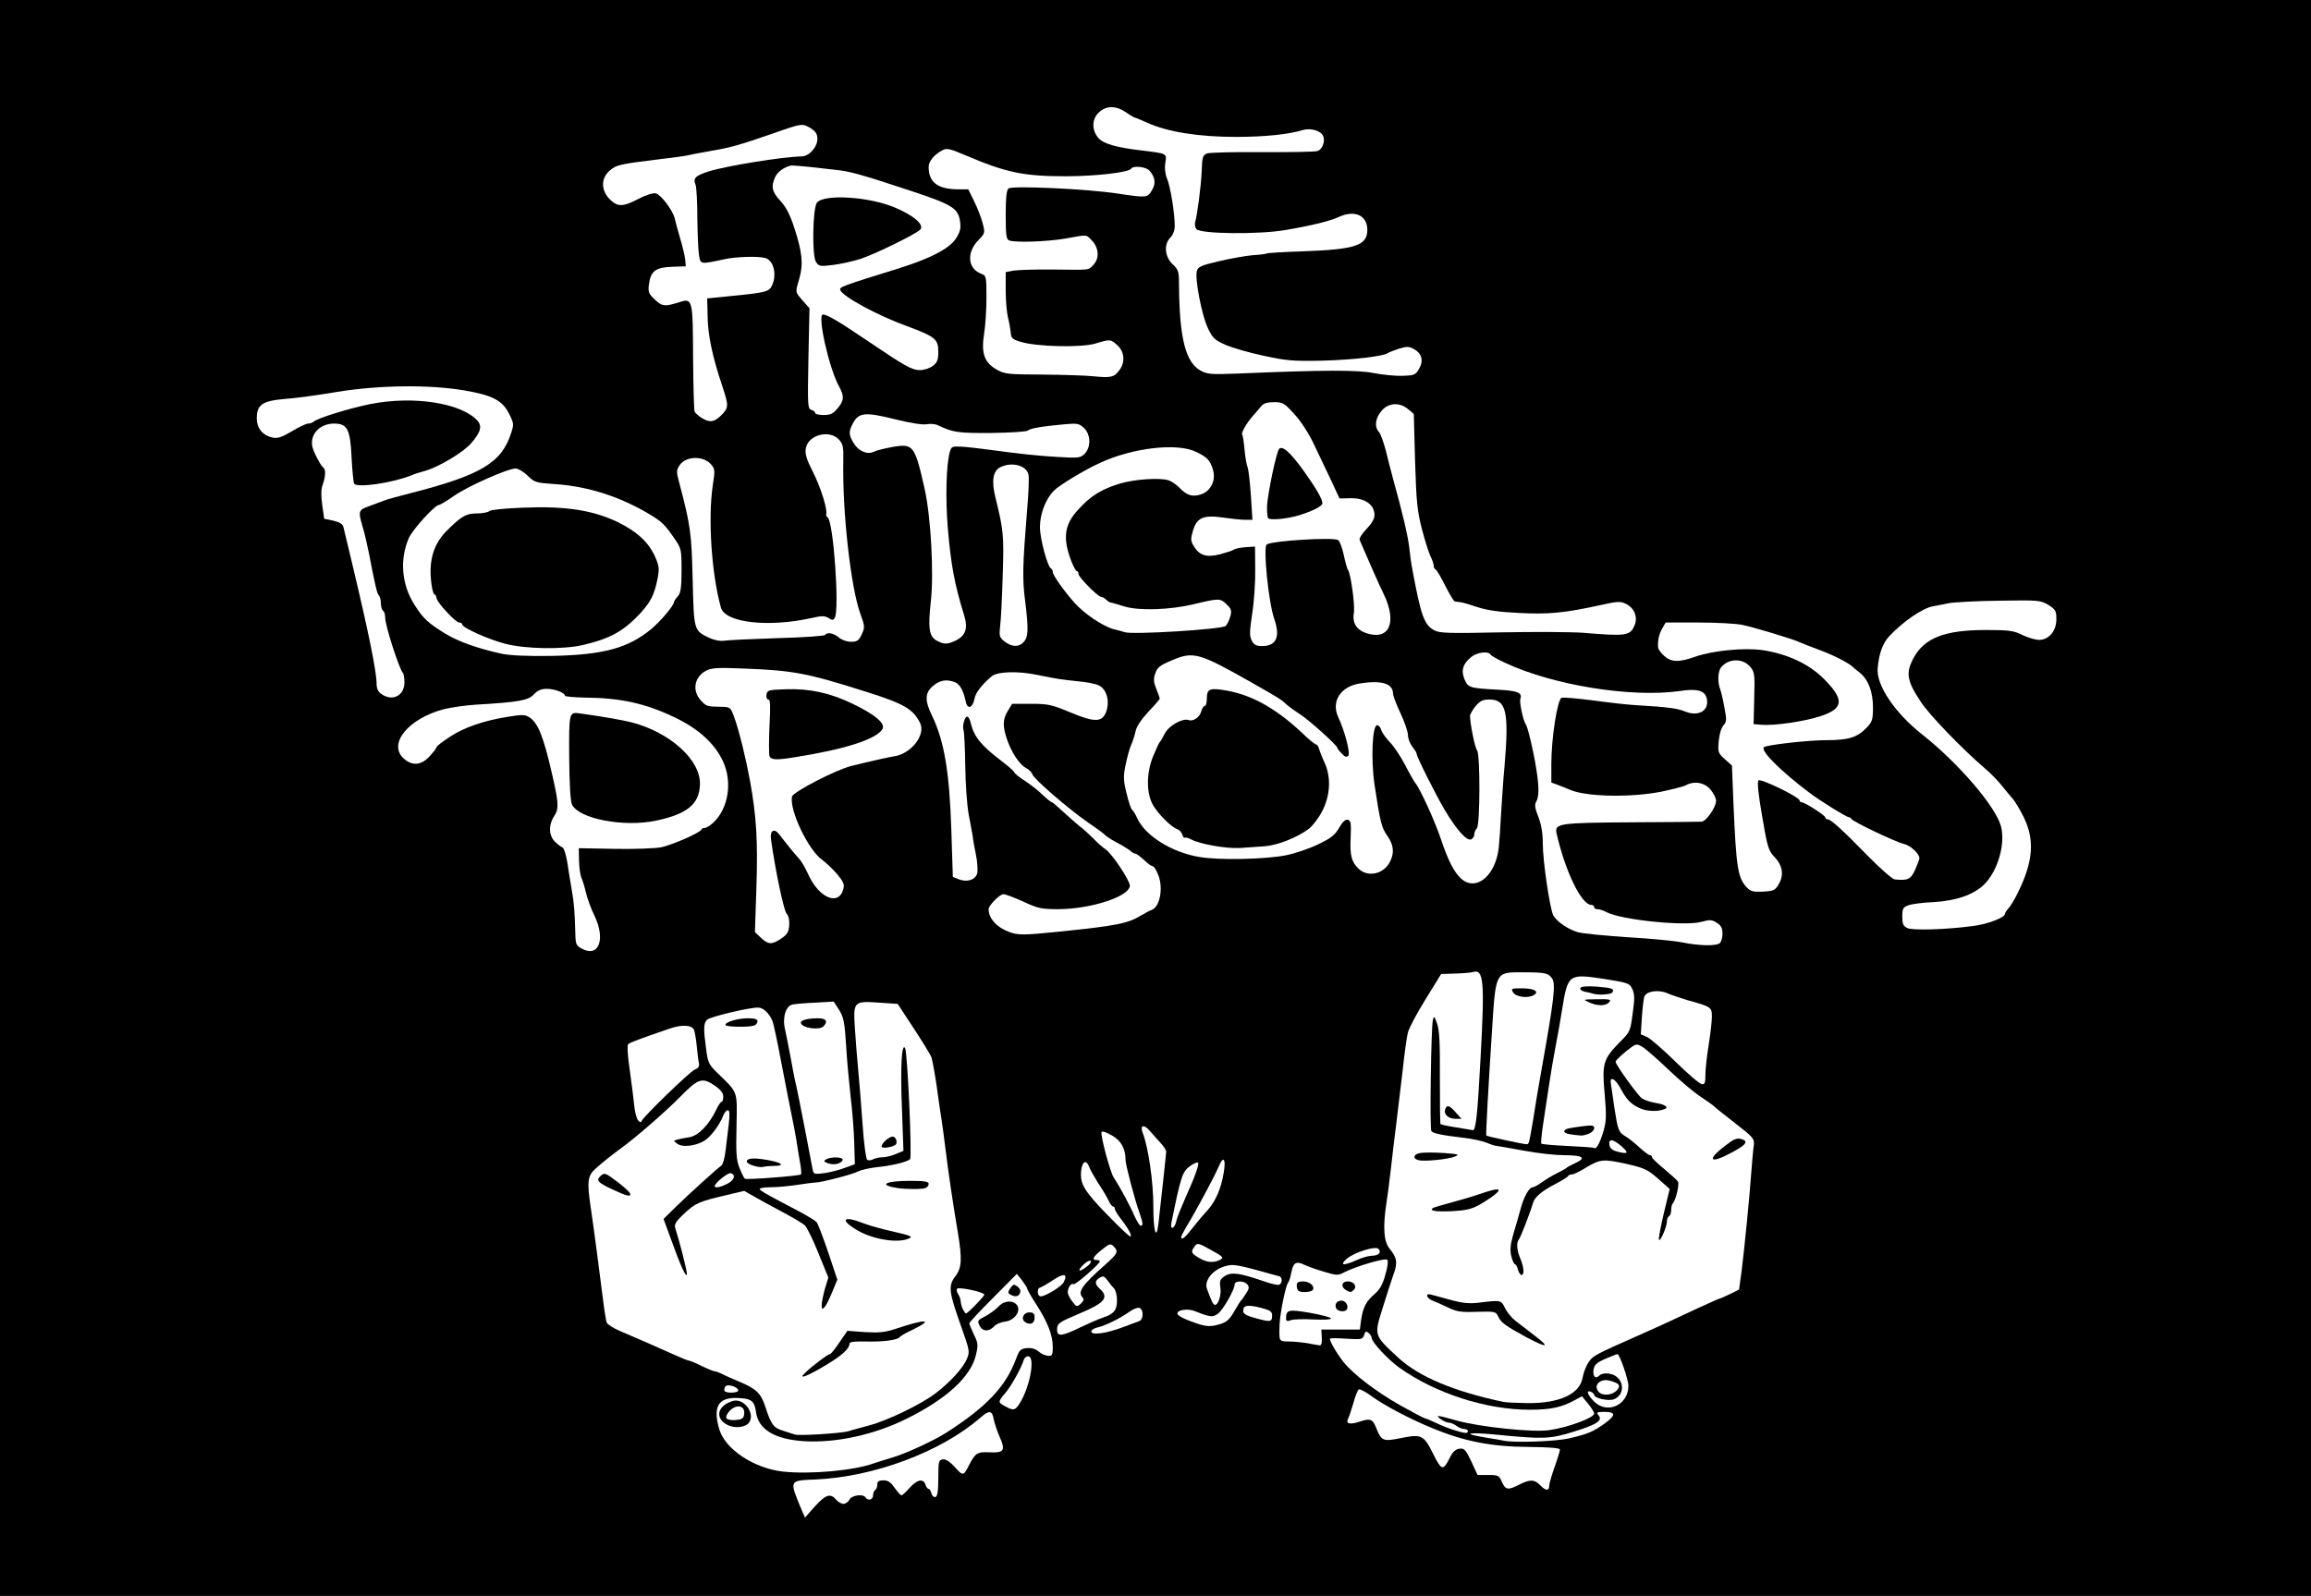<?xml version="1.0" encoding="utf-8"?>
<!DOCTYPE svg PUBLIC "-//W3C//DTD SVG 1.0//EN" "http://www.w3.org/TR/2001/REC-SVG-20010904/DTD/svg10.dtd">
<svg version="1.0" xmlns="http://www.w3.org/2000/svg" width="2527px" height="1746px" viewBox="0 0 2527 1746" preserveAspectRatio="xMidYMid meet">
 <rect x="0" y="0" width="2527" height="1746" fill="#808080" stroke="none"/>
 <g fill="#000000">
  <path d="M0 872.75 l0 -872.75 1263.50 0 1263.50 0 0 872.75 0 872.75 -1263.50 0 -1263.50 0 0 -872.75z m919.78 756.23 c22.46 0 26.21 -0.70 29.01 -4.45 4.21 -5.62 1.40 -6.32 -12.87 -3.28 -6.55 1.40 -22.23 3.28 -34.86 3.98 -21.76 1.64 -22.93 1.87 -21.99 6.55 2.57 11.70 3.04 11.93 9.13 4.45 l5.62 -7.49 25.97 0.23z m87.04 -16.85 c11 0 11 0 11 -7.96 l0 -7.96 -18.02 7.25 c-10.06 3.98 -18.48 7.49 -18.95 7.72 -0.47 0.23 0.47 2.81 1.87 5.62 l2.81 5.15 5.15 -4.91 c3.74 -3.51 8.19 -4.91 16.14 -4.91z m667.55 0.70 c12.40 -0.94 14.74 -1.87 15.68 -6.08 0.70 -2.81 1.87 -7.25 2.81 -10.06 1.40 -4.68 0.70 -4.91 -32.06 -6.32 -18.48 -0.94 -36.74 -2.57 -40.95 -3.74 l-7.25 -2.11 3.98 9.59 c3.98 9.59 4.68 9.83 16.85 11 10.30 0.94 13.10 2.11 14.97 6.55 1.87 3.98 3.51 4.91 7.02 3.74 2.57 -0.94 11.23 -2.11 18.95 -2.57z m-741.96 -14.74 c6.55 -1.64 13.80 -3.74 16.38 -4.68 2.57 -0.94 11 -3.51 18.72 -5.85 7.72 -2.11 22.46 -7.96 32.76 -13.10 54.75 -26.21 90.08 -58.73 103.65 -95 l4.21 -11.23 14.74 -0.70 c9.59 -0.47 15.91 0.47 18.48 2.34 3.28 2.57 3.51 2.34 1.87 -1.64 -1.17 -2.57 -2.34 -6.32 -3.04 -8.42 -0.94 -3.04 -5.62 -4.21 -21.06 -5.38 -18.25 -1.64 -20.36 -1.17 -25.04 3.04 -2.81 2.81 -7.96 4.91 -11.47 4.91 -5.85 0 -6.32 0.70 -6.32 10.06 0 32.76 -24.10 59.43 -77.45 86.11 -33.46 16.61 -70.90 25.50 -108.80 25.50 -28.31 0 -44.46 -3.28 -56.16 -11.47 -9.36 -6.55 -10.06 -6.55 -21.99 -3.98 l-12.40 2.81 10.30 7.96 c5.62 4.45 10.76 8.66 11.47 9.59 0.70 0.70 4.91 2.57 9.36 4.45 4.45 1.64 11.93 4.45 16.38 6.08 10.06 4.21 67.62 3.04 85.40 -1.40z m124.48 -9.36 c4.68 -8.19 11.23 -10.53 22.93 -8.42 l8.19 1.64 -3.28 -7.72 c-1.87 -4.21 -3.98 -9.59 -4.68 -12.17 -1.40 -3.98 -1.87 -3.98 -5.62 -0.94 -6.55 5.85 -26.91 19.42 -34.40 22.93 -6.55 3.04 -6.55 3.28 -1.87 4.21 2.81 0.47 6.32 2.34 7.72 4.21 4.21 4.91 6.32 4.21 11 -3.74z m524.12 -6.79 c2.34 -3.98 2.11 -4.68 -3.51 -5.62 -7.96 -1.64 -8.42 -0.94 -4.68 5.15 3.74 6.08 4.68 6.08 8.19 0.47z m-47.03 -18.02 l8.89 -1.64 -18.72 -9.36 c-10.06 -5.15 -21.99 -11.93 -26.21 -15.21 -8.42 -6.55 -8.89 -6.55 -11 2.11 -1.40 5.62 -0.94 6.08 4.45 5.15 10.30 -2.11 17.08 0.94 20.12 9.13 4.21 10.53 7.25 14.04 10.76 12.64 1.64 -0.70 6.79 -1.87 11.70 -2.81z m-613.27 -5.62 c3.98 -1.17 13.80 -3.74 22.23 -6.08 20.36 -5.38 56.62 -22.93 72.53 -34.86 15.44 -11.70 31.59 -29.01 33.69 -35.80 1.17 -3.04 -1.87 -14.74 -7.72 -31.82 -11.93 -33.46 -12.87 -48.90 -3.28 -61.30 l6.08 -8.19 -3.74 -23.87 c-6.32 -37.90 -11.23 -71.60 -13.57 -91.72 -1.17 -10.30 -3.28 -24.57 -4.21 -31.59 -1.17 -7.02 -3.74 -24.80 -5.85 -39.54 -3.28 -24.10 -10.30 -44.92 -16.14 -48.67 -0.94 -0.70 -0.94 17.55 0 40.71 0.94 22.93 1.87 52.65 1.87 65.98 l0 24.57 -7.02 1.87 c-3.74 1.17 -11.23 3.04 -16.38 3.98 -7.25 1.64 -3.74 2.11 17.08 2.34 l26.21 0.23 0 10.30 c0 7.25 -1.17 10.76 -3.74 11.70 -4.91 1.87 -34.86 1.64 -46.56 -0.47 -8.42 -1.64 -9.36 -2.34 -10.06 -9.59 -0.47 -4.68 0.47 -8.66 2.34 -9.83 1.87 -1.40 0.23 -2.11 -5.15 -2.11 -4.68 0 -10.30 1.40 -12.87 3.04 -5.62 3.98 -41.41 12.64 -59.67 14.51 -18.95 2.11 -25.97 3.74 -24.80 5.62 0.70 0.94 9.13 5.85 18.72 10.53 9.59 4.91 18.48 10.06 19.65 11.47 1.17 1.64 6.55 16.38 11.93 32.76 11.47 33.93 11.93 43.75 2.34 63.64 -5.15 10.53 -6.55 11.70 -14.51 12.40 l-8.66 0.70 0 -12.64 c0 -7.02 1.17 -15.91 2.57 -19.89 2.34 -6.55 1.40 -10.30 -7.25 -31.82 -5.38 -13.57 -11.70 -25.97 -13.80 -27.84 -2.11 -1.87 -13.10 -8.42 -24.80 -14.51 -11.47 -6.08 -24.57 -13.10 -28.55 -15.68 -6.79 -3.98 -9.13 -4.21 -21.06 -1.87 -22.23 4.45 -30.42 7.96 -41.41 17.31 l-10.06 8.89 5.38 20.36 c3.04 11 5.62 25.04 5.62 31.12 0 11 0 11.23 -7.49 11.23 -7.02 0 -8.19 -1.17 -12.87 -12.40 -9.59 -22.46 -19.42 -51.94 -19.42 -58.50 0 -7.02 8.42 -16.14 43.05 -47.26 10.06 -8.89 19.65 -17.78 21.53 -19.42 1.87 -1.64 3.28 -6.08 3.28 -9.83 l0 -6.79 -10.76 5.62 c-7.72 4.21 -14.74 5.85 -23.63 5.85 -17.08 0 -21.76 -2.81 -21.76 -12.87 0 -8.42 0.70 -8.89 16.85 -11.47 9.36 -1.64 20.12 -12.40 28.55 -28.08 4.21 -8.19 4.45 -8.66 0.23 -13.10 -2.34 -2.57 -5.38 -4.68 -6.79 -4.68 -1.40 0 -10.06 7.49 -18.95 16.61 -15.21 15.44 -47.97 43.99 -62.94 54.75 -3.74 2.57 -9.13 6.55 -12.17 8.89 l-5.62 4.45 12.17 9.59 c15.21 11.93 15.91 12.64 15.91 22.23 0 7.25 -0.23 7.49 -9.83 7.49 -5.85 0 -15.44 -2.57 -22.70 -5.85 l-12.64 -5.85 1.40 11 c0.70 6.32 3.51 28.08 6.32 48.67 2.57 20.59 5.85 45.39 7.02 54.99 1.17 9.59 2.81 19.19 3.51 21.53 0.94 2.11 7.02 6.08 13.57 8.89 18.25 7.72 47.97 20.82 62.01 27.14 6.79 3.04 13.10 5.62 14.04 5.62 1.17 0 7.49 2.57 14.04 5.85 6.79 3.28 13.10 5.85 14.27 5.85 1.17 0 5.15 1.40 8.89 3.28 3.51 1.87 12.40 5.62 19.42 8.66 17.31 7.25 22.46 12.40 27.14 26.44 6.55 20.36 9.13 23.63 20.12 26.91 5.62 1.87 11.23 3.51 12.40 3.98 3.74 1.17 36.74 -1.40 44.46 -3.74z m787.35 -5.85 c4.45 -1.64 11 -3.74 14.74 -4.45 3.51 -0.94 6.32 -3.04 6.32 -4.91 0 -3.98 -2.57 -4.45 -5.85 -1.40 -8.42 7.49 -62.94 9.83 -96.40 3.98 -50.07 -8.89 -101.55 -34.63 -125.65 -63.17 -8.66 -10.06 -10.06 -10.76 -20.59 -10.76 -6.08 0 -11.23 0.70 -11.23 1.87 0.23 2.81 17.08 20.36 30.42 31.35 14.51 11.93 63.17 40.24 63.17 36.97 0 -3.98 10.76 -2.57 36.74 4.68 40.01 11 87.51 13.57 108.33 5.85z m-13.10 -28.08 c17.31 -5.15 26.91 -13.57 28.55 -24.80 0.94 -5.15 3.74 -12.64 6.55 -16.61 4.68 -7.25 7.25 -8.42 56.39 -30.18 14.27 -6.32 32.52 -14.51 62.71 -28.78 12.64 -5.85 23.63 -10.76 24.33 -10.76 0.70 0 5.85 -2.34 11.23 -4.91 l9.83 -4.91 2.81 -20.36 c1.40 -11 4.21 -36.97 6.08 -57.56 2.11 -20.59 4.21 -43.05 4.91 -49.84 l1.40 -12.40 -11.93 5.85 c-7.49 3.98 -15.68 6.08 -22.46 6.08 -10.30 0 -10.53 -0.23 -10.53 -7.49 0 -9.59 0.70 -10.53 15.44 -21.99 l11.93 -9.36 -7.25 -5.15 c-3.98 -2.81 -10.30 -7.72 -14.27 -11.23 -3.74 -3.28 -12.17 -9.59 -18.72 -13.80 -13.34 -8.89 -16.38 -11.47 -41.18 -35.57 -9.83 -9.36 -18.95 -17.08 -19.89 -17.08 -1.17 0.23 -4.45 2.11 -7.25 4.45 l-5.38 4.45 9.36 14.04 c11.93 17.78 13.80 19.19 28.78 22.70 12.17 2.57 12.17 2.81 12.17 11.93 0 8.19 -0.70 9.13 -7.02 10.53 -15.44 3.28 -27.84 2.11 -37.90 -3.74 -10.76 -6.08 -11.93 -4.91 -7.72 7.49 1.40 3.74 5.38 8.42 8.89 10.76 3.51 2.11 10.30 7.49 15.21 12.17 4.91 4.45 9.36 8.19 9.83 8.19 0.47 0 3.74 2.81 7.49 6.55 3.74 3.51 11.23 10.30 16.61 14.97 7.72 6.79 9.83 10.06 9.83 16.14 0 8.19 -4.45 25.50 -7.49 29.01 -0.94 1.17 -1.87 3.98 -1.87 6.32 0 2.34 -0.94 6.08 -2.11 8.42 -1.17 2.11 -3.51 8.66 -5.38 14.51 -3.28 9.59 -4.21 10.53 -11.93 11.23 l-8.66 0.70 0 -10.06 c0 -5.38 2.34 -18.72 4.91 -29.48 l5.15 -19.65 -11.47 -10.06 c-9.36 -8.19 -14.51 -10.76 -28.55 -13.80 -22.23 -4.91 -22.70 -4.91 -36.03 3.28 -6.08 3.98 -12.87 7.02 -14.51 7.02 -1.87 0 -3.74 0.70 -4.21 1.87 -0.23 0.94 -6.55 4.68 -13.57 8.42 -15.44 7.96 -22.70 14.51 -24.80 21.06 -0.70 2.81 -4.45 13.10 -8.19 23.40 -5.85 15.44 -6.55 19.42 -4.68 25.50 1.40 3.74 2.57 12.17 2.57 18.25 l0 11.47 -9.36 0 c-7.96 0 -9.59 -0.94 -10.76 -5.85 -0.70 -3.28 -2.34 -5.85 -3.28 -5.85 -1.17 0 -3.28 -5.85 -4.91 -12.87 -2.57 -11.47 -2.34 -14.74 2.34 -31.12 2.81 -9.83 6.55 -23.63 8.42 -30.42 3.74 -13.10 9.59 -23.87 13.34 -23.87 1.17 0 5.62 -2.34 9.59 -5.15 4.21 -3.04 12.17 -7.72 18.02 -10.53 l10.53 -5.15 -9.36 -0.23 c-14.51 0 -69.26 -9.36 -78.15 -13.34 -4.45 -2.11 -15.68 -4.45 -25.04 -5.62 -25.04 -2.81 -34.63 -4.68 -36.74 -7.72 -0.94 -1.40 -1.17 -31.59 -0.47 -66.92 l1.40 -64.34 -5.85 9.36 c-6.55 10.30 -6.55 9.36 -11.93 56.16 -2.11 18.02 -5.38 44.46 -7.02 58.50 -1.87 14.27 -4.45 36.27 -5.85 49.14 -1.40 12.87 -3.74 29.72 -4.91 37.67 -3.28 22.23 -2.81 27.84 3.98 36.03 8.66 10.06 9.83 24.33 3.74 41.65 -2.57 7.25 -7.49 22.70 -11 34.16 l-6.08 20.59 6.55 7.49 c3.51 3.98 7.96 8.19 9.83 9.36 1.64 0.94 4.91 3.74 7.25 6.08 18.95 18.95 60.37 36.27 113.48 47.50 10.76 2.34 33.46 1.40 44.22 -1.87z m-258.32 -67.85 c0 -5.15 -0.94 -5.85 -7.96 -5.85 -23.16 0 -31.82 8.42 -10.06 10.06 6.55 0.47 13.57 0.94 15.21 1.17 1.64 0.23 2.81 -2.11 2.81 -5.38z m43.99 -12.87 c0.47 -2.81 -1.40 -3.51 -8.89 -2.81 -5.15 0.47 -9.36 1.87 -9.36 2.81 0 5.62 17.08 5.38 18.25 0z m-27.61 -18.72 c0 -4.21 1.40 -7.72 3.51 -8.42 2.11 -0.94 3.51 -4.45 3.51 -8.19 0 -5.15 -1.17 -6.79 -4.45 -6.79 -2.57 0 -6.08 -0.70 -8.19 -1.40 -2.57 -0.94 -3.51 0.94 -4.21 8.89 l-0.70 10.06 -15.68 0.70 c-26.21 1.17 -20.82 3.74 24.57 11.93 0.94 0 1.64 -3.04 1.64 -6.79z m46.33 -19.19 c4.68 -5.15 9.36 -18.25 6.55 -18.25 -0.70 0 -5.62 1.64 -10.76 3.74 -6.79 2.81 -8.89 4.68 -7.25 6.32 1.40 1.40 2.57 4.91 2.57 7.96 0 6.79 2.57 6.79 8.89 0.23z m-632.22 -133.37 c-0.94 -4.21 -2.57 -12.87 -3.51 -19.42 -1.17 -6.32 -3.51 -19.65 -5.62 -29.25 -1.87 -9.59 -7.02 -34.86 -11 -56.16 -7.02 -36.97 -11.23 -52.88 -11.47 -44.22 -0.23 5.62 -5.15 6.79 -28.55 6.79 -20.59 0 -20.82 0 -20.82 -5.85 0 -3.98 -0.94 -5.38 -3.28 -4.45 -5.15 1.87 -5.62 5.38 -3.74 21.76 1.64 13.57 2.81 15.91 12.17 24.80 23.16 22.46 21.76 18.95 21.06 58.73 l-0.70 35.33 6.08 -1.17 c3.28 -0.47 14.27 0.23 24.57 1.87 l18.72 2.81 0 7.96 c0 5.85 0.94 7.96 3.74 7.96 3.04 0 3.51 -1.40 2.34 -7.49z m354.25 -8.89 c-1.40 -5.38 -3.28 -9.13 -3.98 -8.42 -0.70 0.70 0 6.32 1.64 12.40 1.87 6.08 3.51 9.83 3.98 8.42 0.47 -1.40 -0.23 -7.02 -1.64 -12.40z m-306.98 -4.68 l12.17 0 0 -14.27 c0 -7.72 -1.17 -21.06 -2.34 -29.72 -1.40 -8.66 -3.74 -33.69 -5.62 -55.69 -1.64 -21.99 -4.21 -41.88 -5.62 -44.46 -2.34 -3.74 -2.57 -3.28 -2.81 3.98 0 4.45 -1.17 9.36 -2.81 11 -3.28 3.28 -21.06 3.74 -31.82 0.70 -4.45 -1.40 -7.49 -1.40 -7.49 -0.23 0 3.04 6.79 38.37 10.53 54.99 1.87 7.72 5.62 28.08 8.66 45.16 4.91 28.78 5.85 31.12 10.06 29.95 2.57 -0.70 10.30 -1.40 17.08 -1.40z m42.58 -7.02 c0 -8.89 7.25 -16.38 15.91 -16.38 l6.55 0 -0.94 -38.61 c-0.70 -21.06 -0.23 -43.29 0.47 -48.90 1.40 -9.36 2.34 -10.53 8.42 -11.23 l6.79 -0.70 -9.83 -15.68 -9.83 -15.91 -14.27 0 c-19.89 0 -20.36 0.94 -17.31 32.06 4.68 47.73 6.79 74.41 8.42 98.51 0.70 13.10 2.34 23.87 3.51 23.87 1.17 0 2.11 -3.04 2.11 -7.02z m746.40 -14.97 c0 -9.59 1.87 -10.53 26.44 -12.40 l18.48 -1.40 -1.64 -30.89 c-1.87 -36.27 -0.70 -40.71 18.02 -59.67 11.23 -11.47 11.70 -12.17 12.87 -28.78 0.94 -13.34 0.47 -17.55 -2.11 -19.89 -3.04 -2.34 -3.74 -1.40 -5.15 7.02 -2.34 13.80 -4.68 15.91 -18.95 15.91 -17.55 0 -26.91 -3.74 -26.91 -10.76 0 -3.51 -1.40 -5.62 -3.51 -5.62 -2.11 0 -3.51 2.11 -3.51 5.15 0 5.15 -1.64 15.44 -9.36 55.69 -2.34 12.17 -5.62 31.12 -7.02 42.12 -1.64 11 -3.74 25.04 -4.91 31.12 -3.28 17.08 -2.81 20.36 2.57 20.36 3.74 0 4.68 -1.64 4.68 -7.96z m-36.27 -5.38 c1.64 -11.47 13.57 -81.66 17.55 -102.48 6.32 -33.46 7.49 -47.26 4.91 -52.41 -2.57 -4.45 -4.45 -4.91 -21.99 -4.45 l-19.19 0.47 18.72 1.17 18.72 1.40 0.70 9.13 c0.94 11.47 -1.40 13.10 -20.36 13.10 -15.91 0 -21.06 -3.04 -21.29 -12.64 0 -2.57 -0.70 -3.74 -1.64 -3.04 -1.40 1.64 -5.15 52.88 -9.13 124.95 l-1.64 28.31 9.13 2.57 c4.91 1.17 11.70 2.81 14.97 3.28 3.28 0.47 6.55 1.17 7.49 1.40 0.94 0 2.34 -4.68 3.04 -10.76z m-54.75 -92.19 c1.64 -32.76 2.34 -61.54 1.40 -63.64 -1.17 -2.81 -4.21 -3.98 -11.93 -3.98 -15.68 0 -20.36 2.81 -30.18 18.48 l-8.66 14.27 6.55 0 c9.83 0 12.17 11.23 12.17 58.50 l0 39.78 5.38 0 c6.79 0 17.78 11.93 18.25 19.19 0.94 13.34 4.21 -27.84 7.02 -82.60z m-859.65 23.63 c1.87 0 3.04 -2.57 3.04 -6.32 -0.23 -7.49 -3.74 -23.87 -5.62 -25.74 -1.64 -1.64 -14.27 1.87 -35.33 9.59 -8.89 3.51 -17.55 6.55 -18.95 7.02 -1.87 0.70 -1.87 5.62 0.47 18.25 1.64 9.36 3.04 22.46 3.04 29.01 0.23 6.55 0.94 12.64 1.64 13.34 0.94 0.94 12.17 -8.89 25.04 -21.76 12.87 -12.87 25.04 -23.40 26.67 -23.40z m1112.11 -50.54 c0 -3.04 -6.55 -5.85 -26.91 -11.47 -7.72 -2.11 -15.91 -4.91 -18.02 -6.08 -6.32 -3.28 -12.87 -2.57 -14.51 1.64 -0.70 2.11 -2.11 9.13 -2.81 15.68 -1.40 11.70 -1.17 12.40 5.38 15.21 3.51 1.40 15.91 11.70 27.61 22.70 l20.82 19.89 4.21 -27.38 c2.34 -15.21 3.98 -28.78 4.21 -30.18z m-960.49 -6.79 c1.40 -0.47 -4.91 -0.94 -14.04 -0.94 -8.89 0 -17.78 0.70 -19.65 1.87 -2.81 1.87 28.08 0.94 33.69 -0.94z m-256.21 -81.43 c0 -2.81 -2.81 -10.30 -5.85 -16.85 l-5.85 -11.70 0 15.68 c0 12.40 0.94 16.14 3.98 18.02 5.38 2.81 7.72 1.17 7.72 -5.15z m1225.83 -0.23 c4.68 -5.62 -0.47 -6.55 -37.90 -7.25 -36.50 -0.70 -74.64 -5.85 -86.34 -11.93 -3.51 -1.87 -7.96 -3.28 -10.06 -3.28 -1.87 0 -3.51 -0.94 -3.51 -2.34 0 -1.17 -1.40 -2.34 -3.04 -2.34 -8.42 0 -23.63 -26.67 -32.06 -56.16 -6.79 -23.40 -6.55 -23.16 -6.79 -15.21 -0.23 10.76 8.42 63.41 11.23 68.79 3.74 6.79 16.38 15.44 27.14 18.48 5.15 1.40 29.48 3.74 53.82 5.38 24.57 1.40 51.24 3.98 59.67 5.62 20.36 3.98 24.57 4.21 27.84 0.23z m-1019.93 -9.59 c2.57 -3.04 2.34 -4.21 -0.70 -7.72 -2.34 -2.57 -6.08 -17.55 -9.83 -39.07 -3.28 -19.19 -6.55 -35.33 -7.02 -36.03 -0.70 -0.47 -1.17 6.32 -1.17 15.44 0 8.89 -0.70 27.38 -1.40 40.95 -1.64 23.40 -1.40 24.57 3.74 29.48 5.62 5.15 10.30 4.45 16.38 -3.04z m298.33 -2.34 c43.29 -3.51 69.73 -8.42 84 -15.44 19.19 -9.13 24.57 -14.04 24.80 -22.23 0 -6.79 -4.68 -19.65 -7.25 -19.65 -1.17 0 -4.21 -1.87 -6.55 -3.98 -14.04 -12.64 -19.65 -13.80 -11 -2.34 8.42 10.76 8.66 30.18 0.70 35.33 -16.38 11 -46.56 17.55 -79.55 17.78 -25.74 0 -28.55 -0.47 -43.05 -7.02 -14.51 -6.55 -15.68 -6.79 -19.89 -3.28 -5.62 5.15 -5.38 7.02 1.64 13.10 8.42 7.25 19.42 10.76 30.42 9.83 5.15 -0.47 16.85 -1.40 25.74 -2.11z m997.46 -6.08 c16.14 -1.87 35.57 -9.36 35.57 -13.34 0 -1.17 1.87 -3.98 4.21 -6.55 9.83 -10.76 23.87 -46.80 23.87 -61.54 0 -8.19 -12.17 -35.57 -19.42 -43.52 -2.34 -2.57 -7.72 -9.13 -11.70 -14.51 -11.47 -15.44 -11.70 -11.93 -0.23 5.15 12.87 19.42 15.91 30.42 14.27 53.11 -3.04 44.69 -26.91 66.45 -75.34 69.02 -22.46 1.17 -33.93 4.21 -33.93 8.89 0 7.72 20.12 8.66 62.71 3.28z m-1236.36 -34.40 c0.94 -1.64 -9.13 -13.57 -19.19 -22.46 l-5.15 -4.45 2.34 7.02 c2.57 7.02 15.21 21.76 18.95 21.76 0.94 0 2.34 -0.70 3.04 -1.87z m1022.50 -7.96 c5.38 -7.49 4.68 -11.70 -3.04 -19.65 -6.08 -6.32 -7.49 -10.53 -13.10 -43.52 -3.28 -20.12 -5.85 -40.71 -5.38 -45.63 l0.70 -8.89 10.76 0 11 0 -7.96 -8.89 c-6.32 -6.79 -7.96 -10.76 -7.96 -18.02 0 -8.42 0.47 -9.13 7.72 -10.53 22.70 -3.98 42.58 -5.85 61.77 -5.85 23.87 0 30.89 -2.11 42.35 -12.64 6.08 -5.62 7.49 -8.66 7.49 -16.38 0 -5.38 -1.64 -12.17 -3.51 -15.44 -1.87 -3.28 -4.21 -7.72 -4.91 -9.83 -0.70 -2.34 -2.11 -4.21 -3.04 -4.21 -0.70 0 -3.98 -2.34 -7.25 -5.15 -7.25 -6.55 -20.59 -14.04 -36.74 -20.36 -14.27 -5.62 -16.61 -4.68 -3.74 1.40 10.53 4.91 29.48 23.40 34.86 33.69 4.21 8.19 3.51 23.16 -1.40 29.01 -7.25 8.66 -57.56 18.48 -87.74 17.08 l-16.38 -0.70 0 -29.72 c0 -26.67 -0.47 -30.18 -4.68 -34.40 -8.66 -8.66 -22.23 0.47 -17.78 11.93 3.04 7.72 7.25 32.29 7.25 41.65 0 4.21 -1.40 9.59 -3.28 11.47 -1.87 2.11 -3.98 6.55 -4.91 10.06 -1.40 5.38 -0.23 7.72 6.08 13.34 l7.72 7.02 1.64 41.65 c3.04 69.73 4.68 80.96 14.27 91.49 6.32 6.55 14.51 6.55 19.19 0z m-318.68 -9.59 c9.59 -7.49 13.34 -20.59 15.91 -55.45 1.40 -18.72 3.51 -47.50 4.68 -64.34 3.51 -44.92 3.28 -48.90 -3.28 -56.62 l-5.62 -6.55 -6.32 5.85 c-5.85 5.38 -6.32 6.79 -4.91 19.65 0.70 7.49 2.57 15.44 4.21 17.31 3.98 4.68 3.98 95.23 0 99.21 -1.64 1.64 -2.81 4.68 -2.81 6.79 0 4.68 -4.68 6.79 -14.04 6.79 -4.68 0 -9.13 -2.57 -14.97 -8.66 l-8.19 -8.89 3.51 10.30 c7.25 21.29 18.25 37.67 25.04 37.67 1.40 0 4.45 -1.40 6.79 -3.04z m-556.64 -2.57 c0.70 -1.64 0.23 -7.25 -0.94 -12.17 -7.96 -32.99 -11.23 -65.51 -12.17 -119.10 -0.47 -38.14 -1.64 -57.79 -3.74 -61.30 -3.51 -7.02 -11.93 -7.02 -18.48 0 l-4.91 5.15 5.62 11.70 c13.34 27.38 19.19 61.07 21.29 125.18 0.94 32.29 2.57 51.01 4.21 51.94 3.98 2.81 7.72 2.11 9.13 -1.40z m1025.07 -4.21 c3.51 -6.79 3.51 -7.72 0 -11.47 -2.11 -2.34 -7.02 -4.91 -11.23 -5.85 -3.98 -0.94 -14.51 -4.91 -23.16 -9.13 -8.66 -4.21 -15.21 -7.02 -14.27 -6.08 0.70 0.70 9.36 10.06 18.95 20.82 9.83 10.53 19.65 19.19 21.99 19.19 2.34 0 5.62 -3.28 7.72 -7.49z m-580.98 -1.87 c2.34 -1.40 5.85 -5.38 7.72 -9.13 3.28 -6.08 3.04 -7.02 -2.57 -14.97 -10.30 -14.27 -18.72 -71.83 -15.91 -109.74 l1.64 -25.27 10.30 0 c8.89 0 10.30 0.70 11.70 5.62 1.40 6.32 14.97 20.36 14.97 15.68 0 -1.64 -3.74 -10.76 -8.19 -20.36 -4.45 -9.36 -8.19 -19.19 -8.19 -21.53 0 -8.66 -7.72 -12.64 -21.29 -10.76 -18.48 2.34 -31.59 16.85 -23.40 25.74 3.74 3.98 12.40 37.44 11.47 45.39 -0.70 7.72 -1.17 8.19 -10.76 8.89 -7.25 0.47 -10.30 -0.23 -11.23 -2.81 -0.70 -2.11 -2.34 -3.74 -3.51 -3.74 -1.40 0 -1.17 1.87 0.23 4.45 1.17 2.57 2.34 14.27 2.34 25.97 0 18.25 -0.94 22.93 -6.08 33.46 -3.28 6.79 -8.42 14.74 -11.23 17.78 l-4.91 5.62 7.02 -3.98 c3.98 -2.34 9.59 -8.42 12.40 -13.34 5.15 -9.13 5.85 -9.36 16.38 -8.66 l11 0.70 -0.70 19.42 c-0.47 19.19 1.17 25.74 8.66 33.69 4.45 4.68 6.08 4.91 12.17 1.87z m-788.99 -25.50 c12.17 -2.57 42.82 -15.91 44.22 -19.42 0.47 -1.17 2.11 -1.87 3.74 -1.87 4.68 0 14.51 -10.30 19.89 -20.59 14.74 -28.78 -7.72 -64.81 -53.58 -86.57 -31.35 -14.97 -58.73 -21.06 -97.57 -21.29 -11.93 -0.23 -21.76 -1.17 -21.76 -2.11 0 -1.17 -2.81 -3.28 -6.08 -4.68 -6.55 -3.04 -13.57 -0.70 -15.91 5.38 -0.70 1.87 -3.04 3.51 -4.91 3.51 -2.57 0 -1.17 2.34 4.21 7.72 8.66 7.96 11.70 15.91 21.53 54.28 l5.38 21.06 0.23 -40.24 c0.23 -38.37 0.47 -40.24 5.15 -41.65 7.25 -2.34 51.01 3.28 79.79 10.30 28.55 6.79 60.37 30.65 69.73 51.94 7.96 18.72 3.74 44.46 -9.36 55.45 -10.76 9.13 -42.82 16.85 -68.56 16.85 -29.01 -0.23 -65.98 -8.66 -70.66 -16.38 -1.17 -1.87 -3.51 0.47 -7.02 6.08 -6.08 10.06 -4.91 15.21 4.68 20.12 7.49 3.98 79.79 5.38 96.87 2.11z m568.81 -2.34 c0 -1.17 -1.87 -2.81 -3.98 -3.51 -6.55 -2.11 -20.36 -15.68 -26.67 -25.97 -4.91 -8.19 -5.62 -12.17 -5.62 -31.59 0 -18.25 0.94 -24.80 5.62 -36.27 3.28 -7.72 6.32 -14.51 7.02 -15.21 0.94 -0.70 3.51 -5.15 6.08 -9.83 4.68 -9.13 17.55 -15.91 29.95 -15.91 5.15 0 7.02 -1.40 8.89 -7.02 1.40 -3.74 3.51 -7.02 4.45 -7.02 1.17 0 2.34 -3.98 2.81 -8.66 l0.70 -8.89 18.02 0 c9.83 0 17.31 -0.70 16.38 -1.40 -5.15 -4.68 -39.78 -20.82 -44.92 -20.82 -8.42 0 -30.18 9.83 -31.59 14.27 -0.70 2.11 -0.23 6.55 1.17 10.06 5.38 14.27 3.04 21.99 -10.30 36.03 -7.02 7.72 -13.10 16.38 -13.80 20.36 -0.70 3.98 -2.57 10.30 -4.21 14.04 -6.55 15.68 -8.19 29.95 -4.91 43.29 1.87 7.02 4.68 14.51 6.32 16.38 1.64 1.87 3.51 5.62 4.45 8.19 1.64 6.08 16.61 21.53 25.97 27.38 8.19 4.91 8.19 4.91 8.19 2.11z m-418.12 -5.38 c-3.98 -5.15 -8.19 -28.31 -7.25 -40.48 l0.70 -11.70 26.91 -13.34 c14.74 -7.25 31.12 -14.27 36.27 -15.68 5.15 -1.17 18.72 -4.45 30.18 -7.02 11.47 -2.81 24.10 -6.08 28.31 -7.49 8.42 -3.04 18.95 -16.61 16.14 -21.29 -3.74 -7.02 -11.93 -14.27 -19.65 -17.55 -13.57 -6.32 -24.33 -9.83 -25.50 -8.89 -0.47 0.70 0.94 1.64 3.04 2.57 2.11 0.94 7.02 4.21 10.76 7.49 5.62 4.91 7.02 7.96 7.02 15.91 0 11.23 -3.28 14.97 -19.42 21.99 -21.76 9.59 -79.09 21.06 -105.29 21.06 -12.40 0 -13.34 -0.47 -14.74 -6.08 -0.94 -3.51 -0.94 -18.25 0 -32.76 1.17 -18.72 0.94 -26.67 -0.94 -26.67 -1.64 0 -2.34 -4.45 -1.87 -12.17 l0.70 -12.40 24.57 -1.17 24.57 -1.17 -23.40 -3.04 c-31.35 -4.21 -73.47 -4.68 -80.02 -0.94 -8.66 4.68 -10.30 10.30 -5.38 16.85 3.74 4.91 7.02 6.08 18.95 7.02 l14.74 1.17 4.21 11.70 c8.89 24.80 19.89 76.75 22.70 107.63 l1.40 16.14 11.23 -0.70 c10.06 -0.47 11.23 0 15.21 6.55 2.11 3.98 4.91 7.25 6.08 7.25 1.17 0 0.94 -1.40 -0.23 -2.81z m914.17 -19.89 l76.04 -0.47 5.15 -6.55 c6.79 -8.19 6.79 -10.30 -0.23 -16.85 -4.68 -4.45 -6.32 -4.91 -10.76 -2.57 -23.63 12.64 -116.76 15.91 -141.56 4.91 -11.23 -4.91 -18.25 -7.49 -18.95 -6.79 -1.87 2.11 -1.17 22.46 1.17 28.31 2.34 5.85 3.04 6.32 7.72 3.51 3.98 -2.11 25.97 -3.04 81.43 -3.51z m-86.11 -118.86 c2.57 -14.27 3.74 -16.38 8.89 -17.55 4.45 -1.17 2.81 -1.87 -8.19 -4.45 -19.42 -3.98 -39.07 -11 -59.20 -20.82 l-17.08 -8.19 -6.08 5.85 c-4.91 5.15 -5.38 6.79 -3.28 11 3.28 5.85 6.55 6.55 35.10 8.19 11.93 0.70 22.46 1.64 23.16 2.57 0.70 0.70 2.11 8.19 3.28 16.61 0.94 8.66 2.57 16.61 3.74 18.25 3.04 3.74 9.13 28.31 11.23 44.69 1.87 13.80 1.87 13.80 3.74 -12.87 0.94 -14.74 3.04 -34.16 4.68 -43.29z m-1224.19 36.97 c0 -0.94 6.55 -6.08 14.74 -11.47 12.64 -8.42 35.33 -17.08 53.11 -20.59 3.28 -0.47 -2.57 -0.47 -12.87 0.23 -34.86 2.11 -59.67 11.23 -74.17 27.14 -7.96 8.66 -8.19 14.04 -1.17 18.72 4.91 3.51 5.62 3.28 12.87 -4.21 3.98 -4.45 7.49 -8.66 7.49 -9.83z m622.16 1.17 c-3.74 -13.34 -2.57 -32.76 2.57 -40.95 l4.68 -7.72 27.84 0 c26.67 0 28.78 0.47 47.03 8.19 22.70 9.83 25.27 10.06 27.14 2.57 3.28 -13.57 -4.45 -18.95 -30.65 -21.29 -8.89 -0.94 -26.44 -3.74 -38.61 -6.08 -22.23 -4.68 -34.86 -4.45 -41.41 0.94 -10.30 8.66 -17.31 17.78 -18.48 24.57 -0.70 3.98 -2.34 7.49 -3.28 7.49 -2.34 0 0.47 10.76 4.68 18.95 2.57 4.68 18.02 20.82 20.12 20.82 0.23 0 -0.47 -3.51 -1.64 -7.49z m1010.33 -23.40 c-25.50 -31.59 -30.18 -51.94 -17.31 -75.58 7.49 -13.34 14.74 -18.95 33.23 -25.04 14.04 -4.68 21.06 -5.38 51.48 -5.38 31.59 0 36.27 0.47 47.73 5.38 l12.64 5.62 5.38 -6.55 c7.49 -8.66 7.02 -11.23 -3.04 -17.78 -8.42 -5.15 -10.53 -5.38 -47.50 -4.68 -38.84 0.70 -64.34 4.45 -78.38 11.47 -10.06 5.15 -29.72 21.53 -36.97 30.89 -15.68 19.89 -8.42 44.69 21.53 74.41 9.36 9.36 17.55 17.08 18.25 17.08 0.47 0 -2.57 -4.45 -7.02 -9.83z m-246.15 -20.59 c0 -4.21 -17.78 -6.08 -23.87 -2.57 -3.51 2.11 -3.04 2.34 2.81 2.57 3.98 0 8.66 1.17 10.53 2.34 4.68 3.28 10.53 1.87 10.53 -2.34z m-1424.01 -17.31 c1.87 -2.34 2.11 -4.68 0.47 -7.72 -7.72 -14.51 -18.95 -50.07 -18.95 -59.90 0 -3.28 -0.94 -6.79 -2.34 -7.49 -1.17 -0.70 -2.34 -4.45 -2.34 -7.96 0 -3.51 -0.94 -7.25 -2.11 -8.66 -2.11 -2.11 -3.98 -9.83 -10.76 -45.16 -1.87 -9.59 -4.91 -22.93 -7.02 -29.72 -1.87 -6.79 -3.51 -16.85 -3.51 -22.70 0 -10.53 0 -10.53 11.23 -14.51 6.08 -2.34 13.10 -4.91 15.68 -6.08 2.57 -0.94 6.79 -2.34 9.36 -2.81 2.57 -0.70 -5.38 -0.47 -17.78 0.23 -15.91 0.70 -22.93 0.23 -24.10 -1.64 -0.94 -1.40 -2.34 -14.74 -3.04 -29.48 -1.17 -23.87 -1.87 -27.38 -6.79 -31.82 -5.15 -4.91 -5.38 -4.91 -12.40 -0.70 -3.98 2.34 -7.72 5.62 -8.19 7.25 -1.40 3.28 6.79 20.82 10.53 23.16 2.81 1.64 2.81 25.97 -0.23 31.12 -1.17 2.57 -1.40 8.89 -0.47 14.51 1.64 9.83 2.11 10.30 11.70 12.40 7.02 1.64 10.30 3.74 11 7.02 0.70 2.81 4.91 20.82 9.59 40.01 17.31 72.77 26.67 117.93 26.67 131.26 0 11 7.96 16.38 13.80 9.36z m1413.95 -38.84 c17.55 -6.08 54.52 -10.06 77.92 -8.42 l18.72 1.17 -12.87 -4.68 c-22.23 -8.19 -43.52 -11.47 -73.24 -11.47 l-28.78 0 -3.98 6.79 c-2.11 3.74 -3.98 7.49 -3.98 8.42 0 1.17 11.47 12.87 12.64 12.87 0.23 0 6.32 -2.11 13.57 -4.68z m-461.18 -15.44 c3.04 -2.57 3.74 -5.15 2.34 -7.72 -1.17 -2.11 -3.51 -10.06 -5.15 -17.78 l-3.04 -14.04 -2.81 17.55 c-1.87 12.64 -1.87 18.72 0 21.76 3.04 4.91 3.51 4.91 8.66 0.23z m-271.65 -2.11 c2.11 -2.57 2.11 -8.89 -0.23 -29.48 -2.81 -26.44 -2.11 -60.84 2.57 -110.91 1.17 -14.04 1.64 -27.38 1.17 -29.48 -1.87 -5.85 -10.53 -8.66 -16.61 -5.85 -6.55 3.28 -8.19 8.66 -5.38 18.48 7.25 24.80 9.13 42.35 9.13 85.87 0 25.04 -1.17 50.31 -2.57 55.92 -1.87 8.42 -1.64 11 1.64 14.51 4.91 5.38 6.55 5.62 10.30 0.94z m-180.17 -3.51 c2.11 -3.74 1.64 -7.96 -1.87 -18.25 -2.57 -7.25 -5.62 -19.65 -6.79 -27.38 -1.87 -13.57 -1.87 -13.10 -3.04 14.04 -1.17 25.50 -0.94 28.55 3.28 32.29 5.62 4.91 5.38 4.91 8.42 -0.70z m109.74 -0.23 c3.74 -3.51 4.68 -6.32 3.51 -9.83 -18.48 -57.56 -25.74 -160.98 -13.80 -198.18 1.17 -3.51 -0.47 -4.91 -7.49 -6.79 -4.91 -1.40 -12.64 -2.57 -17.31 -2.57 -4.68 0 -18.95 -2.57 -31.59 -5.85 -12.87 -3.28 -25.50 -5.38 -28.31 -4.68 -7.49 1.87 -11 9.13 -7.49 15.91 4.21 7.72 5.62 8.19 22.70 4.91 20.36 -3.98 33.69 -3.98 39.07 0 14.04 10.30 27.14 102.02 23.16 165.19 -2.11 38.14 -2.11 40.24 2.81 43.75 5.85 4.21 8.42 3.74 14.74 -1.87z m-219.71 0.47 c0 -0.94 -5.15 -2.57 -11.47 -3.28 -15.91 -1.87 -29.01 -8.42 -30.89 -15.68 -9.83 -34.86 -14.97 -115.35 -9.36 -143.90 1.40 -7.25 0.94 -10.30 -1.87 -13.34 -10.76 -11.23 -24.33 -2.11 -18.95 12.87 8.66 25.27 12.17 50.54 13.34 99.91 0.70 32.06 2.11 51.48 3.98 53.58 7.02 8.66 16.61 11.93 36.03 11.93 10.53 0 19.19 -0.94 19.19 -2.11z m73 -3.51 c5.85 -4.45 2.81 -6.08 -5.85 -3.28 -4.21 1.17 -15.44 3.04 -25.04 3.98 l-17.55 1.87 22.23 0.23 c15.21 0.23 23.63 -0.70 26.21 -2.81z m881.17 -5.38 c3.74 -5.15 3.51 -6.32 -1.87 -11.23 -4.45 -3.98 -5.62 -4.21 -22.93 -0.47 -36.97 7.72 -56.86 9.36 -93.36 7.72 -25.27 -0.94 -40.24 -2.81 -50.54 -6.08 -7.96 -2.34 -17.31 -4.91 -20.82 -5.85 -5.15 -0.94 -8.19 -4.68 -14.97 -18.25 -4.68 -9.13 -9.36 -17.31 -10.30 -18.02 -0.94 -0.70 -2.34 -3.28 -3.04 -5.85 -0.70 -2.57 -3.51 -10.53 -6.08 -17.55 -3.74 -10.30 -4.68 -11.47 -4.91 -6.32 0 3.74 0.94 11 2.11 16.38 1.17 5.38 3.51 16.14 4.91 23.87 5.38 26.91 10.30 37.67 19.19 42.35 5.62 2.81 17.55 3.28 71.60 2.11 35.57 -0.70 76.51 -0.47 90.55 0.70 29.01 2.57 36.27 1.87 40.48 -3.51z m-474.51 0.23 c27.61 -1.64 32.76 -3.28 32.76 -10.30 0 -6.55 -5.85 -7.25 -24.10 -3.28 -27.38 6.08 -71.36 7.02 -90.08 2.11 -8.66 -2.34 -17.31 -5.62 -19.42 -7.25 -1.87 -1.87 -4.68 -3.28 -5.62 -3.28 -3.28 0 -24.57 -21.76 -24.57 -25.04 0 -1.64 -0.70 -3.04 -1.64 -3.04 -2.81 0 -9.59 -18.48 -11.47 -29.72 -0.70 -5.38 -0.70 -16.61 0 -24.80 1.64 -13.34 2.57 -15.91 12.64 -26.67 20.36 -21.99 38.61 -29.95 76.04 -33.69 27.14 -2.57 39.54 -0.23 48.90 9.83 9.13 9.36 14.74 8.89 20.36 -2.11 2.34 -4.21 2.11 -6.55 -1.17 -11.70 -4.68 -8.19 -23.16 -16.85 -35.57 -16.85 -9.83 0 -37.67 5.15 -51.94 9.83 -18.95 5.85 -60.13 28.55 -69.02 37.90 -6.79 7.02 -15.21 25.04 -15.21 32.76 0 7.49 9.59 37.20 12.17 38.37 1.17 0.47 1.87 2.11 1.87 3.74 0 3.28 11.23 19.42 23.16 32.99 10.76 12.40 31.35 26.21 43.29 29.48 5.15 1.17 10.76 2.81 11.93 3.28 1.40 0.70 10.76 0.47 21.06 0 10.30 -0.70 30.89 -1.87 45.63 -2.57z m207.54 -0.94 c3.28 -4.91 2.11 -9.59 -6.32 -26.91 -13.57 -27.84 -25.74 -59.20 -25.74 -65.98 0 -5.38 2.34 -9.83 8.42 -16.38 l8.42 -8.89 -6.32 -5.15 c-4.68 -4.21 -8.89 -5.38 -18.72 -5.38 -9.59 0 -13.10 -0.94 -14.97 -3.98 -2.11 -3.51 -2.34 -2.57 -2.57 4.21 0 7.25 -0.94 8.66 -8.66 11.93 -17.55 7.49 -27.84 9.59 -46.33 9.83 l-18.72 0.23 -0.70 -17.31 c-0.47 -11.23 1.17 -25.97 4.21 -40.95 7.02 -33.23 7.49 -34.16 18.02 -34.16 10.76 0.23 15.44 3.74 29.72 23.40 6.32 8.42 11.70 15.68 12.17 16.14 3.28 3.28 -19.19 -41.88 -24.80 -49.84 -11 -15.91 -22.23 -25.50 -27.84 -23.63 -2.81 0.70 -4.91 2.34 -4.91 3.28 0 1.17 -2.57 4.68 -5.62 7.96 -13.57 14.51 -13.10 11.23 -6.32 60.13 1.17 9.59 2.34 26.44 2.57 37.20 l0 19.65 -27.38 -1.40 c-15.21 -0.94 -28.78 -0.70 -30.42 0.23 -1.40 0.94 -3.74 4.45 -5.15 7.96 -1.87 5.15 -1.40 7.02 3.28 12.17 4.91 5.38 6.32 5.62 13.34 3.51 4.21 -1.40 9.83 -3.51 12.40 -4.68 2.57 -1.17 13.57 -3.04 24.57 -4.45 11 -1.40 30.89 -3.98 44.46 -5.85 31.82 -3.98 54.28 -4.21 58.73 -0.47 2.11 1.40 4.91 8.66 6.55 15.68 1.64 7.02 3.74 14.97 4.91 17.55 3.28 8.19 7.02 31.82 7.02 46.09 0 10.53 1.17 14.74 4.68 18.25 5.85 5.85 14.51 6.08 18.02 0z m-1032.56 -8.19 c-2.11 -3.28 -4.68 -5.85 -5.85 -5.85 -1.17 0 -2.11 -2.11 -2.11 -4.45 0 -2.57 -1.17 -4.91 -2.57 -5.38 -1.64 -0.47 -3.28 -9.83 -3.98 -23.40 -1.40 -29.95 3.04 -45.63 18.02 -60.37 15.91 -15.91 21.06 -18.72 32.99 -18.72 5.85 0 11.93 -1.17 13.34 -2.57 1.64 -1.64 18.25 -3.04 44.69 -3.98 53.82 -1.40 81.66 2.57 109.50 15.91 21.06 10.06 34.16 21.99 40.95 37.44 8.89 19.65 3.74 53.11 -10.76 69.96 -3.51 4.21 -3.74 5.15 -0.70 3.51 3.98 -2.11 18.25 -20.59 18.25 -23.63 0 -0.70 1.64 -3.51 3.74 -5.85 2.81 -3.04 3.98 -8.89 4.21 -21.06 0.23 -15.91 -0.47 -18.02 -7.72 -28.55 -9.83 -14.27 -13.34 -17.78 -24.33 -24.57 -33.23 -20.36 -69.49 -32.29 -106.70 -34.63 -20.36 -1.40 -22.23 -1.87 -27.84 -8.19 -3.28 -3.51 -7.25 -6.55 -8.66 -6.55 -6.32 0 -45.63 18.25 -59.20 27.61 -7.96 5.38 -15.44 9.83 -16.38 9.83 -4.45 0 -28.78 26.67 -32.99 36.27 -8.66 19.42 -6.79 39.54 5.62 58.73 6.55 10.06 19.19 24.33 21.76 24.33 0.23 0 -1.17 -2.57 -3.28 -5.85z m437.55 -138.52 c-1.40 -39.07 -1.87 -41.88 -6.79 -47.26 -5.38 -5.38 -5.38 -5.38 -12.64 -1.17 -3.98 2.34 -7.25 5.38 -7.25 7.02 0 1.40 3.51 9.83 7.96 18.72 8.19 16.38 15.21 39.31 17.31 55.45 2.11 18.95 2.81 6.79 1.40 -32.76z m624.26 -28.08 l-1.17 -47.03 -6.79 -5.15 -7.02 -5.15 -6.08 5.85 c-5.62 5.62 -5.62 6.32 -2.34 13.80 2.11 4.21 4.91 13.57 6.55 20.59 1.64 7.02 5.15 20.36 7.49 29.25 2.57 9.13 5.85 20.82 7.25 26.21 1.40 5.62 2.57 9.83 2.81 9.36 0.23 -0.23 0 -21.76 -0.70 -47.73z m-1058.06 15.21 c32.06 -10.06 49.37 -20.36 60.13 -35.33 13.80 -19.42 11 -33.23 -8.89 -43.05 -9.59 -4.91 -47.26 -12.64 -58.96 -12.17 -2.81 0 2.34 1.64 11.70 3.28 18.48 3.28 35.33 10.76 43.05 18.95 7.25 7.72 5.15 23.87 -4.21 35.57 -12.17 14.97 -47.97 35.57 -62.01 35.57 -2.11 0 -4.45 0.94 -5.15 2.11 -1.64 2.57 3.98 1.40 24.33 -4.91z m697.26 -32.29 c5.85 -5.85 5.85 -7.49 -0.70 -13.57 -4.91 -4.45 -6.32 -4.68 -23.87 -2.57 -10.30 1.17 -20.36 3.28 -22.23 4.21 -2.11 1.17 -15.44 2.81 -29.95 3.74 -14.51 0.94 -26.21 2.11 -25.74 2.34 1.17 1.17 74.41 9.36 90.32 10.30 4.68 0 9.13 -1.40 12.17 -4.45z m-864.56 -25.50 c26.67 -13.34 58.03 -24.33 76.75 -27.14 6.08 -0.94 10.76 -2.34 10.06 -2.81 -0.47 -0.70 -15.68 0.94 -33.46 3.74 -17.78 2.57 -40.71 5.38 -51.01 6.32 -14.04 1.17 -20.12 2.81 -23.87 6.32 -3.04 2.57 -5.38 5.85 -5.38 7.25 0 2.34 9.36 13.10 11.47 13.10 0.70 0 7.72 -3.04 15.44 -6.79z m467.96 -16.38 c3.74 -4.45 3.74 -5.38 -1.87 -24.10 -7.02 -22.46 -12.64 -44.46 -14.04 -54.52 -0.47 -3.74 -1.17 11 -1.40 33.23 -0.23 38.61 0 40.48 4.91 45.16 6.32 5.85 7.25 5.85 12.40 0.23z m124.95 -5.85 l5.15 -5.62 -4.68 -10.30 c-2.57 -5.85 -6.32 -16.61 -8.19 -24.33 -1.87 -7.49 -4.45 -16.85 -5.38 -20.82 -1.17 -4.68 -2.11 3.74 -3.04 25.74 -0.70 18.02 -0.23 33.23 0.70 33.69 0.94 0.23 3.04 2.11 4.68 3.98 3.74 4.21 4.68 3.98 10.76 -2.34z m-463.52 -12.40 c-3.74 -0.47 -9.36 -0.47 -12.87 0 -3.74 0.47 -0.70 0.94 6.32 0.94 7.02 0 10.06 -0.47 6.55 -0.94z m772.37 -30.18 c5.15 -6.55 4.68 -10.30 -2.34 -14.51 -3.74 -2.34 -6.55 -2.57 -13.10 -0.23 -11 3.51 -77.68 1.40 -91.95 -3.04 -10.06 -3.04 -10.53 -3.74 -12.40 -14.74 -0.94 -6.55 -2.57 -25.97 -3.04 -43.52 l-1.40 -31.82 7.49 -1.64 c4.21 -0.70 24.80 -1.40 45.86 -1.40 36.03 0 38.37 -0.23 42.82 -4.91 4.45 -4.91 4.45 -5.38 0.70 -10.76 -3.28 -4.45 -5.38 -5.38 -12.17 -4.21 -14.74 2.11 -72.07 4.21 -78.15 2.57 l-6.08 -1.40 0 -33.93 c0 -32.06 0.23 -33.93 5.15 -37.20 4.91 -3.51 4.91 -3.74 0.70 -3.74 -5.15 0 -29.01 -8.19 -46.80 -16.14 -13.80 -6.08 -17.08 -6.08 -23.63 0 -10.76 10.30 1.17 20.82 23.40 20.82 11.23 0 13.57 0.70 16.85 5.85 7.02 10.53 14.97 36.27 14.97 47.73 0 9.36 -1.17 12.17 -7.02 17.78 -3.74 3.74 -7.02 8.42 -7.02 10.53 0 4.45 5.85 10.06 12.64 12.64 4.21 1.40 4.45 3.98 3.28 45.39 -0.47 24.10 -0.70 45.63 -0.23 47.73 0.70 2.11 4.91 6.32 9.59 9.36 7.96 4.91 11.93 5.38 53.11 6.55 24.57 0.70 48.90 1.64 54.28 1.87 7.96 0.47 10.53 -0.70 14.51 -5.62z m326.64 0.94 c3.28 -4.91 3.28 -5.62 -0.23 -8.19 -3.98 -2.81 -13.80 -1.87 -18.48 1.87 -1.40 0.94 -8.19 2.57 -15.21 3.51 l-12.87 1.87 15.21 2.81 c23.40 4.21 27.38 3.98 31.59 -1.87z m-164.96 0.94 l12.87 -1.64 -22.23 -4.45 c-12.17 -2.34 -28.31 -7.02 -35.80 -10.30 -11.93 -5.38 -14.04 -7.49 -19.42 -18.48 -9.36 -19.89 -16.38 -71.13 -10.76 -79.32 4.91 -7.49 83.77 -19.42 130.33 -19.65 28.55 -0.23 46.56 -3.98 51.48 -11 3.04 -4.45 3.04 -5.38 -0.70 -10.06 -4.21 -5.15 -4.68 -5.15 -12.40 -1.64 -9.83 4.68 -29.25 9.36 -58.50 14.51 -29.48 5.15 -108.57 4.45 -112.31 -1.17 -2.57 -3.74 -1.64 -15.68 3.04 -44.46 1.40 -9.59 2.57 -24.57 2.34 -33.46 -0.47 -14.97 -0.23 -15.91 5.62 -18.02 3.28 -1.40 31.35 -2.34 62.94 -2.34 54.75 0 64.34 -0.70 64.34 -4.68 0 -3.98 -7.49 -4.21 -27.38 -0.94 -23.87 3.74 -91.25 4.45 -112.08 0.94 -25.50 -4.21 -39.54 -7.49 -47.73 -11.23 -14.27 -6.08 -24.33 -11.23 -30.65 -15.21 -5.85 -3.98 -6.32 -3.74 -12.40 1.87 -6.55 6.08 -6.08 10.76 1.87 17.31 3.74 3.04 25.04 8.19 45.86 10.53 26.67 3.28 25.27 2.34 26.44 18.48 0.47 7.96 2.11 18.72 3.74 23.87 3.98 13.80 6.32 64.34 3.04 64.34 -1.40 0 -3.74 2.11 -5.38 4.91 -2.11 4.21 -1.40 6.08 4.68 12.40 6.79 7.02 7.25 8.66 7.25 24.80 0.47 56.16 7.25 83.06 23.40 91.49 8.66 4.68 31.82 5.62 58.50 2.57z m-366.18 -6.55 c7.49 -4.91 7.72 -13.80 0.47 -18.48 -3.04 -1.87 -14.51 -6.79 -25.27 -10.76 -23.63 -8.42 -40.95 -16.61 -58.26 -27.38 -15.91 -9.83 -18.72 -13.34 -18.72 -22.93 0 -8.19 -5.62 -5.85 66.68 -28.31 55.22 -17.31 76.28 -36.27 58.26 -52.65 -5.15 -4.45 -91.25 -33.46 -113.25 -37.90 -24.80 -5.15 -51.01 -6.79 -58.50 -3.74 -10.30 4.21 -11.23 13.10 -2.11 22.23 5.15 4.91 9.59 13.34 13.80 26.67 l6.32 19.42 1.17 -21.29 c0.70 -14.97 2.11 -22.46 4.45 -25.04 9.59 -9.59 70.43 -5.85 98.27 6.08 22.46 9.36 30.18 16.85 30.18 28.31 0 4.68 -1.40 9.59 -2.81 11 -6.08 4.91 -50.31 25.97 -64.11 30.65 -19.19 6.32 -55.92 11 -60.13 7.72 -2.34 -2.11 -3.74 -0.23 -5.85 8.19 -2.81 10.30 -2.81 11 3.04 17.08 3.28 3.28 5.85 7.96 5.85 10.06 0 3.04 2.11 3.98 9.13 3.98 10.76 0 17.55 3.51 53.58 27.84 26.44 17.78 49.84 32.99 51.24 32.99 0.47 0 3.51 -1.64 6.55 -3.74z m-215.96 -77.68 c15.68 -1.64 31.12 -3.51 33.69 -4.21 6.79 -1.87 10.30 -10.06 7.25 -16.61 -3.28 -7.25 -14.97 -9.13 -34.16 -5.38 -8.42 1.64 -21.76 3.51 -29.48 3.98 -7.72 0.70 -14.97 2.11 -16.38 3.28 -1.17 1.17 -8.42 2.11 -16.14 2.11 -15.44 0 -22.46 3.98 -22.46 13.10 0 8.42 8.89 13.10 18.72 10.30 11.47 -3.28 20.36 -2.81 23.87 0.94 2.57 2.81 3.28 2.57 4.68 -0.70 1.17 -3.51 6.55 -4.68 30.42 -6.79z m-42.82 -107.16 c-4.45 -19.19 -2.34 -23.16 14.74 -28.55 15.68 -5.15 62.24 -13.34 89.61 -15.91 17.08 -1.64 26.91 -5.62 26.91 -11.47 0 -8.19 -8.19 -8.19 -31.82 -0.23 -39.07 13.10 -46.33 15.21 -67.85 18.95 -11.47 1.87 -22.46 3.98 -24.33 4.68 -2.11 0.70 -20.12 3.28 -40.24 5.62 -38.14 4.91 -42.35 6.08 -49.60 14.04 -4.21 4.45 -4.21 5.15 -0.47 10.76 5.85 9.13 10.06 9.59 22.70 2.57 16.61 -8.89 30.65 -8.42 39.31 1.17 3.74 3.98 7.72 9.59 9.13 12.17 2.57 5.62 11.93 36.03 12.64 41.41 0.23 1.87 0.94 -7.02 1.40 -19.89 0.47 -13.34 -0.47 -28.55 -2.11 -35.33z m498.15 -5.85 c2.57 -4.21 2.57 -5.62 -0.94 -9.36 -2.34 -2.57 -4.91 -3.74 -6.55 -2.34 -3.98 2.81 -28.55 7.25 -43.29 7.49 -10.30 0.23 -7.25 0.94 13.80 3.51 14.74 1.87 27.84 3.74 29.25 4.21 3.98 1.87 4.68 1.40 7.72 -3.51z"/>
  <path d="M870.41 1505.44 c0 -4.45 1.40 -9.59 3.04 -11 7.72 -7.49 24.80 -20.36 26.91 -20.36 1.17 0 6.08 -5.85 11 -13.10 l8.66 -13.34 19.65 1.64 c17.08 1.17 21.76 0.70 37.67 -4.68 10.06 -3.28 23.16 -6.55 29.48 -7.25 l11 -1.40 0 9.36 c0 8.89 -0.70 9.83 -11 14.97 -6.32 3.04 -12.87 6.79 -14.74 8.19 -6.08 4.68 -29.72 8.42 -43.29 6.79 -10.06 -1.40 -12.87 -0.94 -12.87 1.40 -0.23 5.38 -7.49 12.40 -23.40 21.99 -19.42 11.93 -26.91 15.21 -35.33 15.21 -6.32 0 -6.79 -0.70 -6.79 -8.42z"/>
  <path d="M953.47 1362.01 c-5.15 -0.70 -15.44 -4.91 -22.70 -9.13 -12.87 -7.49 -13.57 -8.42 -13.57 -17.08 l0 -9.13 11.70 0 c6.32 0 16.14 1.87 21.53 3.98 5.62 2.11 19.65 6.32 31.12 8.89 l21.06 4.91 0.70 8.42 c0.70 7.02 -0.23 8.42 -4.68 9.83 -6.32 1.64 -32.06 1.17 -45.16 -0.70z"/>
  <path d="M1662.20 1469.64 c-21.29 -11.47 -27.14 -15.44 -30.42 -21.53 -2.34 -4.68 -4.68 -5.15 -24.57 -5.62 -17.55 -0.23 -23.87 -1.40 -32.06 -5.38 -5.38 -3.04 -12.40 -6.32 -15.68 -7.49 -4.91 -1.87 -5.85 -3.74 -5.85 -11.70 0 -9.36 0 -9.36 8.89 -9.36 4.68 0 16.14 2.11 25.04 4.68 13.57 3.98 20.36 4.45 38.61 3.28 l22.23 -1.40 4.68 8.89 c3.04 5.85 12.17 14.51 25.04 24.33 18.25 13.57 20.59 15.91 20.59 22.93 0 7.25 -0.23 7.49 -9.83 7.49 -7.02 -0.23 -15.21 -2.81 -26.67 -9.13z"/>
  <path d="M1559.25 1330.42 c-0.70 -1.87 -0.94 -6.32 -0.47 -9.83 0.70 -5.85 2.34 -7.02 15.91 -10.76 8.42 -2.34 23.40 -6.79 33.23 -10.06 10.06 -3.28 22.93 -5.85 28.78 -5.85 10.53 0 10.53 0 10.53 8.19 0 6.79 -1.40 8.89 -9.83 14.74 -18.02 12.17 -23.16 13.80 -50.54 15.44 -21.76 1.17 -26.44 0.94 -27.61 -1.87z"/>
  <path d="M1543.81 1276.14 c-3.28 -0.94 -4.21 -3.74 -4.21 -11.23 0 -10.06 0 -10.06 9.59 -11.47 5.15 -0.70 19.42 -0.70 31.59 0 l21.99 1.40 0 7.96 c0 6.32 -1.17 8.19 -5.85 10.06 -6.79 2.57 -47.26 5.15 -53.11 3.28z"/>
 </g>
 <g fill="#ffffff">
  <path d="M876.73 1651.91 c-13.80 -33.23 -14.27 -32.52 14.74 -33.69 64.58 -2.81 138.05 -30.42 181.10 -68.09 9.13 -7.96 12.40 -7.49 14.04 2.34 0.94 4.45 3.74 12.87 6.32 18.72 6.79 15.21 5.15 18.02 -10.76 17.31 -13.57 -0.70 -15.68 0.70 -22.70 14.27 -5.85 11.70 -6.55 11.70 -15.21 2.11 -5.62 -6.32 -10.06 -9.13 -13.34 -8.66 -4.45 0.70 -4.91 2.11 -4.91 20.36 0 14.27 -0.94 19.89 -3.04 20.82 -1.64 0.47 -3.74 -1.17 -4.45 -3.98 -0.70 -2.81 -2.11 -4.91 -3.04 -4.91 -1.17 0 -2.81 -2.11 -3.51 -4.68 -2.34 -7.02 -9.13 -5.62 -17.31 3.51 -3.98 4.45 -7.96 8.19 -8.89 8.19 -0.94 0 -4.45 -3.74 -7.49 -8.19 -4.21 -6.08 -7.25 -8.19 -12.17 -8.19 -5.15 0 -6.79 1.17 -6.79 4.45 0 2.57 -0.94 5.38 -2.34 6.08 -1.17 0.70 -2.34 3.51 -2.34 6.08 0 4.68 -5.62 6.08 -8.19 2.11 -2.57 -4.21 -14.97 -2.57 -17.55 2.34 -1.40 2.57 -4.45 4.68 -6.55 4.68 -2.34 0 -5.85 -2.11 -8.19 -4.68 -6.08 -7.25 -11.23 -5.62 -23.16 7.49 l-10.76 12.17 -3.51 -7.96z"/>
  <path d="M1684.67 1625 c-6.55 -7.02 -11.47 -7.25 -23.40 -1.17 -12.40 6.32 -14.97 5.85 -18.95 -2.81 -3.04 -7.25 -3.98 -7.72 -14.97 -7.72 l-11.70 0 -6.79 -14.74 c-6.08 -12.87 -7.72 -14.74 -12.87 -14.04 -4.21 0.47 -7.25 3.28 -10.06 8.66 -7.96 16.14 -9.36 15.91 -18.95 -3.28 -10.30 -20.59 -12.64 -21.53 -35.80 -16.85 -18.48 3.74 -20.59 3.04 -25.97 -10.30 -4.21 -10.76 -6.55 -11.70 -18.02 -7.96 -10.76 3.74 -16.14 2.57 -13.10 -3.04 1.17 -2.34 3.74 -10.06 5.85 -17.31 1.87 -7.25 4.68 -14.04 5.85 -14.74 1.17 -0.70 7.96 2.81 14.74 7.96 13.34 9.59 40.01 23.87 65.05 34.16 35.33 14.74 65.28 20.59 106.70 20.82 22.23 0.23 33.46 1.17 33.46 2.81 0 1.40 -2.57 10.06 -5.85 19.19 -3.28 9.13 -5.85 18.25 -5.85 20.12 0 6.08 -3.74 6.08 -9.36 0.23z"/>
  <path d="M856.14 1609.56 c-31.59 -3.51 -62.94 -24.33 -69.49 -45.86 -7.49 -24.80 -1.40 -35.33 19.42 -34.63 15.44 0.47 18.95 3.04 20.59 15.44 2.57 18.95 20.36 29.72 52.41 31.82 35.10 2.11 77.21 -7.02 112.78 -24.80 43.75 -21.76 69.96 -46.09 75.34 -69.73 2.57 -10.76 2.34 -12.87 -2.34 -22.23 -2.57 -5.62 -4.91 -11.23 -4.91 -12.17 0 -1.17 11.70 -13.57 25.97 -27.84 l25.97 -26.21 5.62 7.02 c3.04 3.98 5.62 7.96 5.62 8.89 0 0.94 4.45 8.89 10.06 17.55 12.40 19.19 18.02 33.69 18.02 46.56 0 8.66 -0.70 9.83 -5.15 9.59 -3.04 -0.23 -7.72 -2.34 -10.30 -4.68 -3.51 -3.04 -7.72 -4.21 -12.87 -3.74 -7.02 0.70 -8.19 1.87 -11.93 11.93 -11.23 30.18 -32.29 52.41 -76.51 80.72 -14.04 8.89 -44.92 23.16 -59.90 27.38 -7.72 2.34 -16.14 4.91 -18.72 5.85 -21.29 7.96 -70.19 12.40 -99.68 9.13z m-36.74 -54.05 c6.32 -10.30 -6.32 -26.67 -18.02 -23.16 -16.85 4.91 -20.12 18.72 -6.32 25.97 8.42 4.45 20.59 3.04 24.33 -2.81z m267.44 -104.59 c2.11 -2.57 7.72 -4.91 12.17 -5.38 9.59 -0.94 17.55 -11 13.34 -17.55 -3.74 -6.08 -14.04 -5.85 -20.12 0.70 -3.04 3.28 -9.36 7.96 -14.04 10.53 -9.83 5.15 -9.83 5.15 -6.55 11.70 3.28 5.62 9.83 5.62 15.21 0z m44.46 -9.59 c0 -4.68 -1.17 -5.85 -5.85 -5.85 -6.55 0 -9.59 7.49 -4.21 10.76 5.38 3.51 10.06 1.17 10.06 -4.91z m-15.91 -27.14 c0.94 -2.34 -0.23 -5.15 -2.81 -7.02 -3.74 -2.81 -4.68 -2.57 -7.72 1.64 -2.81 4.21 -3.04 5.38 -0.23 7.02 5.15 3.04 9.13 2.57 10.76 -1.64z"/>
  <path d="M794.37 1551.30 c-0.94 -1.64 0.70 -5.38 3.74 -8.42 7.49 -7.49 16.61 -5.38 15.68 3.51 -0.70 5.15 -2.11 6.08 -9.36 6.79 -4.68 0.47 -9.13 -0.47 -10.06 -1.87z"/>
  <path d="M1644.89 1575.87 c-1.87 -0.47 -11.23 -2.11 -20.36 -3.51 -27.38 -4.45 -19.65 -6.32 12.87 -3.04 50.54 4.91 57.56 4.68 83.77 -3.51 25.50 -7.96 31.59 -12.17 26.67 -18.02 -2.57 -3.04 -1.64 -3.51 6.79 -3.51 12.40 0 12.40 3.74 -0.23 12.87 -12.87 9.13 -18.72 11.47 -38.84 16.14 -14.51 3.28 -58.73 4.91 -70.66 2.57z"/>
  <path d="M869.24 1569.08 c-1.17 -0.47 -6.79 -2.11 -12.40 -3.98 -11 -3.28 -13.57 -6.55 -20.12 -26.91 -4.68 -14.04 -9.83 -19.19 -27.14 -26.44 -7.02 -3.04 -15.91 -6.79 -19.42 -8.66 -3.74 -1.87 -7.72 -3.28 -8.89 -3.28 -1.17 0 -7.49 -2.57 -14.27 -5.85 -6.55 -3.28 -12.87 -5.85 -14.04 -5.85 -0.94 0 -7.25 -2.57 -14.04 -5.62 -14.04 -6.32 -43.75 -19.42 -62.01 -27.14 -6.55 -2.81 -12.64 -6.79 -13.57 -8.89 -0.70 -2.34 -2.34 -11.93 -3.51 -21.53 -3.04 -24.57 -11.23 -87.04 -14.04 -105.29 -3.98 -27.14 -3.28 -33.46 5.15 -41.18 8.42 -7.49 18.95 -15.91 29.01 -23.16 15.44 -11.23 47.97 -39.54 64.11 -55.92 19.65 -20.12 23.87 -21.29 37.90 -11.70 6.08 4.21 8.89 7.96 8.89 11.70 0 3.04 -0.70 5.62 -1.64 5.62 -1.17 0 -3.98 4.21 -6.32 9.36 -7.72 15.91 -19.19 27.84 -29.01 29.48 -4.68 0.70 -10.76 1.87 -13.10 2.57 -4.68 1.17 -4.68 1.40 0 4.68 5.38 3.98 19.42 2.57 29.25 -3.28 7.02 -4.21 16.85 -17.31 20.82 -27.61 1.17 -3.28 3.51 -5.85 4.91 -5.85 2.11 0 2.34 3.98 1.17 14.74 -0.94 7.96 -2.57 21.06 -3.51 29.25 -0.94 8.19 -3.04 15.68 -4.68 16.61 -3.98 2.57 -35.80 31.35 -50.77 46.09 l-12.40 12.17 7.96 21.76 c10.06 28.31 17.31 44.46 17.55 38.37 0 -3.98 -7.49 -33.69 -12.64 -49.84 -1.40 -4.21 0.23 -7.25 10.06 -16.38 11.93 -11.23 15.91 -13.10 48.67 -20.59 l16.61 -3.98 10.30 5.85 c5.62 3.28 19.65 11 31.12 17.08 11.70 6.08 22.93 12.87 25.04 14.97 2.11 2.11 8.89 15.68 14.74 30.42 l10.76 26.44 -3.74 12.40 c-1.87 6.79 -3.51 14.74 -3.51 17.78 0 4.68 0.47 4.91 3.28 2.11 1.64 -1.87 5.38 -9.36 8.42 -16.85 l5.38 -13.10 -10.06 -30.18 c-5.62 -16.38 -11.23 -31.35 -12.64 -32.76 -1.40 -1.64 -9.59 -6.55 -17.78 -11 -36.74 -19.19 -44.46 -23.63 -44.46 -25.27 0 -0.94 5.62 -1.87 12.40 -1.87 6.55 0 19.65 -1.17 28.55 -2.57 9.13 -1.40 18.02 -2.57 19.89 -2.57 6.55 0 40.95 -8.89 46.80 -12.17 3.28 -1.64 12.64 -3.74 20.82 -4.68 15.21 -1.40 32.76 -5.62 36.03 -8.66 2.34 -1.87 -2.81 -116.52 -5.38 -121.44 -3.74 -6.79 -5.38 19.89 -3.51 65.75 l1.64 46.56 -8.42 3.51 c-4.45 1.87 -11 3.51 -14.27 3.51 -3.51 0 -7.96 0.94 -10.30 2.11 -2.11 1.17 -5.15 1.64 -6.55 0.70 -1.40 -0.94 -3.74 -17.78 -5.15 -39.07 -1.40 -20.59 -3.74 -47.97 -4.91 -60.84 -1.17 -12.87 -2.81 -32.76 -3.51 -44.46 -1.87 -28.78 -1.17 -29.48 25.97 -27.61 l20.82 1.40 17.55 26.67 c9.59 14.74 18.48 29.01 19.42 31.82 0.94 2.81 3.51 16.61 5.62 30.89 1.87 14.04 4.45 31.59 5.62 38.61 0.94 7.02 3.04 21.29 4.21 31.59 2.81 23.63 8.89 64.11 13.34 90.08 4.91 29.48 4.45 39.07 -2.81 48.43 -7.72 10.30 -7.02 16.61 6.08 53.58 9.59 26.91 10.06 29.01 6.79 36.27 -3.98 10.06 -18.25 25.74 -34.86 38.37 -15.91 11.93 -52.18 29.48 -72.53 34.86 -8.42 2.34 -18.48 4.91 -22.46 6.32 -7.25 2.11 -54.05 5.15 -58.26 3.51z m36.27 -77.45 c15.68 -9.59 23.16 -16.61 23.40 -21.76 0 -2.34 4.68 -2.81 18.25 -2.57 18.48 0.47 34.86 -1.64 36.74 -4.91 0.47 -0.94 6.79 -4.68 14.04 -7.96 23.87 -11.70 14.74 -12.17 -18.72 -0.94 -11.47 3.74 -17.78 4.45 -33.46 3.51 l-19.19 -1.40 -8.66 12.64 c-4.68 7.02 -9.36 12.87 -10.53 12.87 -2.11 0 -19.19 12.87 -26.91 20.36 -9.13 8.42 2.81 3.74 25.04 -9.83z m87.51 -136.65 c6.08 -2.34 3.51 -3.51 -18.48 -8.42 -10.30 -2.34 -23.87 -6.08 -29.95 -8.42 -22.93 -9.13 -27.14 -4.21 -6.79 7.72 16.61 9.59 42.82 14.04 55.22 9.13z m-304.18 -49.84 c-0.70 -1.64 -7.02 -7.49 -14.27 -12.87 -12.40 -9.36 -13.57 -9.83 -17.55 -6.32 -5.62 5.15 -3.74 7.25 13.10 15.21 15.44 7.25 20.59 8.42 18.72 3.98z m322.89 -5.62 c2.11 -0.70 3.74 -2.81 3.74 -4.68 0 -2.57 -4.45 -3.28 -20.36 -3.28 -26.91 0 -35.10 4.45 -14.74 7.72 9.59 1.64 27.38 1.64 31.35 0.23z m-32.99 -47.03 c2.81 -1.64 1.87 -7.72 -1.64 -9.13 -3.51 -1.40 -13.10 6.55 -13.10 10.76 0 2.11 9.83 1.17 14.74 -1.64z"/>
  <path d="M1589.90 1564.17 c-5.38 -1.64 -14.27 -5.15 -19.89 -7.96 -5.62 -2.57 -11 -4.91 -11.93 -4.91 -0.94 0 -13.10 -6.55 -27.14 -14.27 -26.67 -15.21 -51.48 -34.16 -62.01 -47.50 -7.72 -9.83 -15.91 -24.10 -14.51 -25.50 0.47 -0.47 8.89 -0.47 18.25 0.23 16.14 0.94 17.31 0.70 18.95 -3.98 1.17 -4.21 2.11 -4.68 4.91 -2.34 1.87 1.40 3.28 3.98 3.28 5.38 0 4.45 18.25 24.10 30.18 32.52 39.78 28.31 95 46.09 142.96 46.09 22.23 0 34.16 -2.57 47.73 -9.83 l9.13 -4.91 6.55 7.96 c3.74 4.45 6.79 9.36 6.79 11 0 4.45 -27.84 14.97 -48.67 18.02 -17.55 2.81 -76.28 -3.28 -102.02 -10.53 -20.82 -5.85 -22.93 -6.08 -18.02 -2.11 3.04 2.34 7.25 4.45 9.36 4.45 2.34 0 6.08 1.64 8.66 3.51 2.34 1.87 6.32 3.51 8.66 3.51 2.11 0 3.98 1.17 3.98 2.34 0 2.81 -3.28 2.57 -15.21 -1.17z"/>
  <path d="M1099.24 1538.19 c-8.19 -4.21 -8.19 -4.91 0 -14.51 6.32 -7.25 17.78 -27.84 20.12 -36.03 0.70 -2.34 2.81 -4.21 4.91 -4.21 7.49 0 2.81 29.72 -7.49 48.43 -6.32 11 -7.96 11.70 -17.55 6.32z"/>
  <path d="M1742.93 1532.81 c-7.25 -7.49 -8.89 -12.64 -3.28 -10.53 1.87 0.94 3.51 2.34 3.51 3.28 0 3.74 15.44 7.25 21.53 4.91 9.83 -3.74 11.93 -15.91 4.21 -23.63 -5.15 -5.15 -16.14 -6.32 -20.36 -2.11 -3.98 3.98 -7.02 0.70 -6.08 -6.55 0.94 -5.38 3.28 -7.72 12.87 -11.93 6.32 -2.81 12.40 -5.15 13.34 -5.15 2.34 0 11.93 27.84 11.93 34.63 0 21.06 -23.16 31.59 -37.67 17.08z"/>
  <path d="M1643.72 1533.28 c-53.58 -11.23 -91.95 -27.38 -114.42 -47.97 -27.14 -25.04 -26.91 -24.33 -17.55 -54.28 3.98 -13.10 9.36 -29.25 11.70 -36.27 5.15 -13.80 4.21 -18.95 -3.98 -29.01 -6.32 -7.49 -7.49 -23.40 -3.51 -49.37 1.17 -7.96 3.51 -24.80 4.91 -37.67 1.40 -12.87 3.98 -34.86 5.85 -49.14 1.64 -14.04 4.91 -40.48 7.02 -58.50 1.87 -18.02 4.45 -36.50 5.62 -41.18 0.94 -4.68 9.59 -21.06 19.19 -36.50 l17.31 -28.08 15.21 -0.47 c8.42 -0.23 17.08 -0.94 19.42 -1.64 11.93 -3.74 13.10 9.59 8.42 94.76 -3.28 61.54 -5.15 78.62 -8.42 78.15 -1.40 -0.23 -9.83 -1.64 -18.48 -3.04 -8.89 -1.40 -16.38 -3.04 -16.85 -3.51 -0.47 -0.47 -0.70 -23.40 -0.70 -50.77 0.23 -37.44 -0.47 -52.18 -3.04 -59.20 -3.04 -8.66 -3.51 -8.89 -4.68 -3.51 -1.87 8.89 -3.51 118.39 -1.64 120.97 1.64 2.57 11.47 4.68 36.03 7.49 9.36 1.17 20.12 3.51 23.87 5.15 3.98 1.64 8.66 3.28 10.53 3.51 1.87 0.23 15.91 2.57 30.89 5.38 14.97 2.81 34.40 4.91 43.29 4.91 21.06 0 25.27 2.81 13.34 8.42 -5.15 2.34 -9.59 4.68 -10.30 5.62 -0.70 0.70 -5.38 3.28 -10.53 5.85 -5.15 2.57 -12.64 7.02 -16.61 10.06 -3.98 2.81 -8.42 5.15 -9.59 5.15 -3.98 0 -9.83 10.53 -13.34 23.87 -1.87 6.79 -5.38 19.19 -7.96 27.61 -3.28 11.47 -3.74 17.31 -2.11 24.10 1.17 4.68 3.04 8.66 3.98 8.66 0.94 0 2.57 2.57 3.28 5.85 0.94 3.28 2.57 5.85 3.74 5.85 3.51 0 2.81 -8.19 -1.17 -18.02 -3.98 -9.13 -4.45 -17.31 -1.64 -20.82 1.87 -2.11 12.64 -29.95 15.44 -39.78 1.87 -6.55 9.36 -13.10 24.80 -21.06 7.02 -3.74 13.34 -7.49 13.57 -8.42 0.47 -1.17 2.34 -1.87 4.21 -1.87 1.64 0 8.19 -3.04 14.27 -6.79 16.61 -10.06 19.65 -10.30 44.69 -4.91 20.59 4.68 23.87 6.32 35.33 16.38 l12.64 11.23 -6.55 27.14 c-3.51 14.97 -5.85 27.84 -5.15 28.55 1.64 1.87 8.66 -14.51 8.66 -20.36 0 -2.34 1.17 -4.91 2.34 -5.62 1.40 -0.70 2.34 -3.74 2.34 -6.79 0 -2.81 0.70 -6.08 1.64 -7.02 3.28 -3.04 7.49 -20.82 5.85 -23.87 -0.94 -1.64 -7.72 -7.72 -14.97 -13.80 -7.49 -6.08 -13.57 -11.93 -13.57 -13.10 0 -1.17 -0.94 -2.11 -2.11 -2.11 -1.40 0 -6.32 -3.74 -11.23 -8.19 -4.91 -4.68 -11.70 -10.06 -15.21 -12.17 -8.19 -4.91 -8.66 -6.79 -12.64 -32.29 -1.64 -11.47 -3.28 -23.16 -3.74 -25.50 -1.40 -8.42 4.21 -6.08 9.83 3.74 7.25 13.57 11.47 18.02 21.06 22.70 7.49 3.74 19.89 4.45 27.61 1.40 5.38 -1.87 0.94 -5.15 -9.36 -6.79 -5.62 -0.94 -12.17 -3.04 -14.97 -4.91 -4.45 -2.81 -29.01 -36.97 -29.01 -40.24 0 -1.64 10.53 -11.23 18.02 -16.38 4.91 -3.28 5.85 -3.04 12.17 0.70 3.74 2.57 16.14 13.34 27.61 24.33 11.47 11 26.67 23.87 33.93 28.78 7.49 4.91 14.74 10.06 16.38 11.70 1.64 1.64 12.17 10.06 23.40 18.72 19.19 14.97 20.36 16.38 19.65 23.40 -0.70 4.21 -1.64 16.38 -2.57 27.38 -1.87 27.38 -7.72 85.87 -10.76 110.21 l-2.81 20.36 -9.83 4.91 c-5.38 2.57 -10.53 4.91 -11.23 4.91 -0.70 0 -11.70 4.91 -24.33 10.76 -30.18 14.27 -48.43 22.46 -62.71 28.78 -49.14 21.76 -51.71 22.93 -56.39 30.18 -2.81 3.98 -5.62 11.47 -6.55 16.61 -2.81 18.02 -25.27 28.55 -61.07 28.08 -11.47 -0.23 -23.16 -0.70 -25.74 -1.40z m34.86 -72.07 c-7.49 -5.85 -17.31 -13.34 -21.53 -16.61 -4.21 -3.28 -9.36 -9.59 -11.47 -14.04 -4.21 -8.66 -4.45 -8.66 -27.61 -5.85 -11.47 1.40 -17.78 0.94 -33.93 -3.51 -11 -3.04 -20.59 -5.62 -21.53 -5.62 -4.21 0 -1.40 4.91 3.51 6.79 2.81 1.17 10.53 4.45 16.85 7.49 10.06 4.91 14.74 5.62 32.29 4.91 19.89 -0.47 20.59 -0.23 23.16 5.38 3.04 6.55 7.96 10.06 31.12 22.70 22.23 11.70 25.97 11.23 9.13 -1.64z m-61.77 -142.96 c5.85 -3.28 13.80 -8.42 17.55 -11.47 9.13 -7.49 3.98 -7.72 -15.91 -0.94 -7.96 2.81 -22.46 7.02 -32.06 9.59 -9.59 2.57 -18.25 5.15 -19.19 5.62 -5.15 3.28 1.87 4.45 19.65 3.74 14.97 -0.70 21.76 -2.11 29.95 -6.55z m-25.74 -53.35 c5.15 -2.11 3.51 -2.57 -11.70 -3.74 -9.59 -0.70 -21.06 -0.70 -25.04 -0.23 -8.19 0.70 -10.53 6.08 -3.51 7.96 6.08 1.87 33.46 -0.94 40.24 -3.98z m302.77 -4.45 c15.91 -8.42 18.48 -12.40 9.83 -14.74 -4.68 -1.17 -8.42 0.47 -17.55 7.72 -20.82 15.91 -16.14 20.12 7.72 7.02z m-302.07 -43.75 c-7.02 -7.96 -9.59 -8.66 -11.47 -3.51 -2.11 5.38 3.51 10.53 11 10.53 l6.79 0 -6.32 -7.02z"/>
  <path d="M1747.84 1522.05 c-5.85 -7.02 2.11 -14.74 12.40 -11.93 10.53 2.81 12.40 5.38 7.72 10.53 -5.15 5.62 -15.91 6.55 -20.12 1.40z"/>
  <path d="M792.26 1521.35 c-0.47 -0.94 -0.23 -3.28 0.70 -4.68 2.11 -3.51 14.27 0.23 14.27 4.21 0 2.81 -13.10 3.28 -14.97 0.47z"/>
  <path d="M1429.63 1469.17 c-5.85 -0.94 -14.97 -1.87 -20.36 -1.87 -11 -0.23 -10.76 0.23 -10.06 -18.95 0.47 -11.93 6.55 -42.12 9.36 -45.63 1.17 -1.17 2.57 -6.32 3.51 -11.23 2.11 -10.76 5.38 -12.40 14.51 -7.96 3.51 1.64 13.10 5.15 21.29 7.49 14.04 4.21 15.44 4.21 22.23 0.47 12.87 -6.55 44.46 -15.91 46.80 -13.57 1.17 1.17 0.47 7.96 -2.11 16.38 -2.81 10.53 -6.08 16.14 -11.47 20.82 -9.36 7.96 -12.87 14.51 -14.97 28.31 l-1.40 10.76 -21.06 0 -21.06 0 0.47 8.89 c0.47 5.62 -0.47 8.66 -2.34 8.42 -1.64 -0.23 -7.49 -1.17 -13.34 -2.34z m6.55 -25.97 c10.76 0.47 19.19 0.23 19.19 -1.17 0 -1.17 -10.30 -3.74 -22.70 -6.08 -23.87 -3.98 -26.21 -3.51 -26.44 5.85 0 3.28 1.17 3.74 5.38 2.11 2.81 -0.94 13.80 -1.40 24.57 -0.70z m36.50 -11 c2.34 -3.74 -1.17 -9.59 -5.62 -9.59 -5.38 0 -7.96 3.74 -6.08 8.19 1.40 3.74 9.83 4.68 11.70 1.40z m-37.20 -21.29 c2.57 -4.21 -3.51 -9.36 -10.76 -9.36 -4.91 0 -6.79 1.17 -6.79 4.21 0 2.34 0.70 5.15 1.64 5.85 2.34 2.57 14.27 1.87 15.91 -0.70z m45.39 -0.70 c3.04 -3.74 -0.94 -8.66 -7.02 -8.66 -6.32 0 -7.96 4.91 -3.28 8.66 5.38 3.74 7.02 3.74 10.30 0z"/>
  <path d="M1155.87 1454.43 c0 -6.79 1.40 -7.96 24.57 -17.78 27.61 -11.47 32.52 -17.55 22.23 -26.91 -5.85 -5.38 -5.85 -8.66 -0.23 -12.17 3.74 -2.34 5.15 -1.87 8.89 3.28 2.34 3.28 5.62 7.25 7.25 8.89 1.40 1.87 2.81 7.25 2.81 12.17 0 11.23 -3.28 15.21 -15.21 19.19 -5.15 1.64 -16.61 6.79 -25.50 11 -19.65 9.59 -24.80 10.06 -24.80 2.34z"/>
  <path d="M1193.31 1456.30 c0 -1.64 3.04 -3.51 7.02 -4.45 8.19 -1.87 24.10 -9.59 34.63 -17.08 4.21 -3.04 9.13 -4.91 11 -4.21 4.91 1.87 4.45 12.87 -0.47 14.51 -2.34 0.94 -10.53 3.98 -18.25 6.79 -17.31 6.55 -33.93 8.89 -33.93 4.45z"/>
  <path d="M1302.34 1445.30 c-7.72 -2.81 -14.27 -6.32 -14.74 -7.96 -1.64 -4.45 11 -6.55 18.95 -3.28 16.85 6.79 19.65 7.02 25.50 2.57 5.85 -4.68 18.02 -26.21 18.02 -31.82 0 -4.21 10.30 -4.21 13.80 0 2.34 2.81 2.11 4.91 -1.40 10.06 -2.11 3.51 -4.68 7.02 -5.62 7.72 -0.70 0.70 -3.28 4.91 -5.85 9.36 -6.32 11.23 -9.13 14.04 -17.78 16.61 -10.76 3.04 -15.21 2.57 -30.89 -3.28z"/>
  <path d="M1373 1441.79 c-10.30 -2.81 -13.57 -4.68 -13.57 -7.96 0 -6.32 4.45 -7.02 18.95 -3.51 10.76 2.81 12.64 4.21 12.64 8.66 0 7.02 -1.87 7.25 -18.02 2.81z"/>
  <path d="M1052.92 1432.20 c-1.17 -2.57 -2.34 -6.32 -2.34 -8.19 0 -2.11 -1.17 -5.85 -2.81 -8.42 -1.64 -2.34 -2.11 -5.15 -1.17 -6.08 2.11 -2.11 29.72 3.74 29.72 6.55 0 1.87 -18.25 20.59 -20.12 20.59 -0.47 0 -1.87 -2.11 -3.28 -4.45z"/>
  <path d="M1172.48 1423.54 c-2.57 -3.51 -4.91 -7.96 -4.91 -10.06 0 -5.15 3.74 -10.53 6.32 -8.89 1.87 1.17 28.78 -22.23 28.78 -25.04 0 -0.70 -1.64 -1.40 -3.51 -1.40 -5.85 0 -3.98 -3.51 5.62 -11.23 8.42 -6.79 9.59 -7.02 12.87 -3.74 5.62 5.62 4.68 7.72 -8.42 19.42 -26.44 23.40 -31.35 30.65 -25.27 36.74 1.64 1.64 0.94 3.74 -2.11 6.55 -4.21 3.74 -4.68 3.74 -9.36 -2.34z"/>
  <path d="M1324.34 1421.44 c-1.40 -3.28 -3.28 -8.42 -4.45 -11.47 -3.51 -8.66 5.38 -20.36 18.25 -24.57 10.53 -3.28 11.93 -3.04 60.60 10.53 3.74 0.94 3.74 7.72 -0.23 9.36 -1.64 0.47 -9.13 -1.17 -16.85 -3.98 -25.74 -8.89 -35.33 -10.30 -42.35 -5.62 -5.15 3.28 -5.85 5.15 -4.91 12.17 1.40 7.96 -2.11 19.42 -5.85 19.42 -1.17 0 -3.04 -2.57 -4.21 -5.85z"/>
  <path d="M1134.81 1413.25 c0 -2.57 0.70 -4.68 1.87 -4.68 0.94 0 7.25 -3.51 14.04 -7.96 12.40 -8.42 17.31 -7.72 12.40 1.87 -2.81 4.91 -19.89 15.44 -25.27 15.44 -1.64 0 -3.04 -2.11 -3.04 -4.68z"/>
  <path d="M1184.41 1383.53 c3.51 -3.51 7.25 -5.38 8.19 -4.45 0.94 0.94 -0.70 3.74 -3.98 6.08 -8.66 6.79 -11.47 5.62 -4.21 -1.64z"/>
  <path d="M1472.45 1376.98 c7.96 -7.02 31.35 -14.51 34.86 -11 3.74 3.74 0 7.49 -7.02 7.49 -3.51 0 -11 2.11 -16.61 4.68 -14.51 6.55 -19.42 6.08 -11.23 -1.17z"/>
  <path d="M1311 1375.81 c-8.66 -5.15 -9.13 -6.55 -4.68 -12.64 2.81 -3.98 3.98 -3.74 17.78 3.98 13.57 7.49 14.51 8.42 10.06 10.76 -7.25 3.74 -14.74 3.04 -23.16 -2.11z"/>
  <path d="M1291.58 1353.11 c0 -1.17 2.57 -6.08 5.62 -11.23 10.76 -17.55 31.35 -56.16 35.10 -65.28 6.32 -15.44 9.13 -7.49 4.45 12.87 -3.51 15.91 -9.83 27.84 -19.19 37.44 -2.11 2.11 -7.96 9.13 -13.10 15.68 -8.66 11.23 -12.87 14.51 -12.87 10.53z"/>
  <path d="M1211.56 1329.48 c-25.74 -26.44 -30.42 -34.16 -29.48 -47.73 0.94 -11.47 5.62 -14.27 8.89 -5.38 1.40 3.51 6.08 11.70 10.30 18.48 4.45 6.55 9.36 14.74 11 18.48 1.64 3.51 3.74 6.32 4.91 6.32 0.94 0 1.87 1.17 1.87 2.57 0 1.40 3.04 6.55 6.79 11.23 8.19 10.53 12.64 18.95 10.06 18.95 -1.17 0 -12.17 -10.30 -24.33 -22.93z"/>
  <path d="M1261.16 1319.66 c0 -26.67 -5.38 -64.34 -11.47 -80.02 -3.51 -9.13 0.94 -10.53 7.72 -2.57 3.04 3.51 8.42 9.59 11.70 13.10 3.28 3.51 6.08 7.72 6.08 9.36 0 2.34 -4.68 44.69 -8.42 78.38 -2.34 19.89 -5.62 9.36 -5.62 -18.25z"/>
  <path d="M1280.81 1337.91 c10.30 -51.01 12.17 -56.39 20.12 -62.24 3.98 -3.04 7.96 -4.68 9.13 -3.98 1.17 0.70 -1.64 9.83 -6.08 20.59 -15.21 34.86 -16.38 37.90 -18.02 44.46 -1.87 7.49 -6.55 8.66 -5.15 1.17z"/>
  <path d="M1240.34 1329.72 c-4.68 -11 -15.91 -31.82 -22.70 -42.12 -3.74 -5.85 -14.51 -45.63 -13.10 -49.37 0.47 -1.40 4.91 0 11 3.51 10.30 5.62 15.21 14.51 15.21 27.14 0 4.91 10.06 43.52 15.21 57.56 3.98 11.70 4.21 14.27 1.40 14.27 -1.17 0 -4.21 -4.91 -7.02 -11z"/>
  <path d="M781.50 1297.43 c0 -3.51 14.97 -15.44 17.78 -14.27 5.62 2.11 3.51 7.96 -4.21 11.70 -7.25 3.74 -13.57 4.91 -13.57 2.57z"/>
  <path d="M814.49 1289.24 c-0.94 -0.70 -3.51 -5.85 -5.85 -11.70 -3.51 -8.66 -3.98 -16.14 -3.28 -45.63 0.70 -39.54 2.11 -36.03 -21.06 -58.50 -9.36 -9.13 -10.30 -11.23 -12.17 -25.97 -3.04 -22.46 -2.81 -28.08 0.94 -32.06 3.28 -3.28 45.63 -13.34 55.92 -13.34 5.62 0 12.17 6.32 15.68 14.74 1.17 2.81 5.38 22.46 9.36 43.75 3.98 21.29 9.13 46.56 11 56.16 2.11 9.59 4.45 22.93 5.62 29.25 0.94 6.55 2.81 17.55 3.98 24.57 1.40 7.02 1.87 13.34 1.17 14.04 -1.64 1.64 -59.43 6.08 -61.30 4.68z m32.06 -14.04 c12.87 0 8.19 -3.74 -7.96 -6.55 -14.97 -2.57 -21.99 -1.87 -21.99 1.87 0 2.81 12.17 6.79 17.55 5.85 2.57 -0.70 8.19 -1.17 12.40 -1.17z m-21.99 -153.49 c2.11 -0.70 3.74 -2.81 3.74 -4.68 0 -2.34 -3.04 -3.28 -10.30 -3.28 -11.23 0 -24.80 3.98 -24.80 7.25 0 2.34 25.50 2.81 31.35 0.70z"/>
  <path d="M888.43 1278.24 c-0.70 -3.74 -4.45 -23.40 -8.42 -43.99 -3.98 -20.59 -8.19 -41.65 -9.36 -46.80 -1.40 -5.15 -3.98 -18.72 -6.08 -30.42 -2.11 -11.47 -4.91 -25.50 -6.08 -30.89 -3.28 -12.64 0.70 -25.97 7.96 -27.38 2.81 -0.70 14.27 -1.64 25.27 -2.11 l19.89 -1.17 4.91 7.49 c6.08 9.36 7.02 13.80 8.89 43.52 0.70 13.57 3.04 37.20 4.68 52.65 1.87 15.44 3.74 38.37 3.98 51.01 l0.70 23.16 -10.76 3.98 c-6.08 2.34 -16.14 4.91 -22.70 5.85 -11.23 1.40 -11.70 1.40 -12.87 -4.91z m32.99 -9.59 c0.94 -3.28 -13.10 -3.74 -18.25 -0.47 -2.81 1.64 -2.34 2.57 2.34 4.21 6.32 2.34 14.51 0.47 15.91 -3.74z m-21.06 -146 c5.38 -5.38 3.04 -8.89 -5.85 -8.89 -11.93 0 -19.89 2.34 -18.72 5.38 1.64 5.38 20.12 7.96 24.57 3.51z"/>
  <path d="M1766.56 1259.05 c-3.28 -0.94 -6.08 -3.51 -6.55 -5.85 -1.64 -7.96 3.04 -7.96 12.40 0 9.59 8.19 8.19 9.83 -5.85 5.85z"/>
  <path d="M1742.93 1255.54 c-0.47 -0.47 -13.34 -1.40 -28.78 -2.11 -15.21 -0.70 -28.31 -1.87 -28.78 -2.57 -0.70 -0.70 0.47 -11.93 2.57 -25.27 2.11 -13.34 4.91 -32.06 6.32 -41.65 1.40 -9.59 4.45 -27.61 6.79 -39.78 2.34 -12.17 5.62 -30.18 7.02 -39.78 6.32 -39.07 7.02 -39.54 45.86 -33.69 26.44 4.21 27.84 4.68 30.89 11 2.57 5.38 2.81 10.53 0.47 26.67 -2.57 19.42 -2.81 20.36 -14.04 31.35 -18.25 18.72 -19.65 23.40 -16.61 56.86 2.11 25.04 1.87 29.72 -1.64 41.88 -3.98 12.64 -7.72 19.19 -10.06 17.08z m-5.85 -15.44 c3.28 -1.17 6.08 -3.98 6.08 -6.08 0 -3.28 -1.87 -3.51 -13.34 -2.11 -7.25 0.94 -14.51 2.11 -16.38 2.81 -5.38 2.11 -3.28 5.15 4.68 6.08 3.98 0.47 8.66 1.17 10.30 1.17 1.40 0.23 5.38 -0.47 8.66 -1.87z m22.46 -143.90 c2.57 -3.04 0.94 -3.51 -13.10 -3.28 -15.68 0.23 -15.91 0.23 -9.13 3.28 9.36 4.45 18.72 4.21 22.23 0z m3.51 -10.76 c2.57 -3.98 -0.23 -4.91 -17.08 -6.32 -10.53 -0.70 -16.85 -0.23 -17.78 1.40 -0.94 1.64 0.94 3.28 4.91 4.21 3.51 0.70 7.72 1.64 8.89 2.11 5.62 1.87 19.65 0.94 21.06 -1.40z"/>
  <path d="M1646.29 1247.12 c-11.23 -2.34 -20.82 -4.68 -21.06 -5.15 -0.70 -0.94 2.34 -54.75 6.32 -116.05 3.98 -63.17 3.74 -62.47 32.29 -62.47 25.97 0 29.25 0.70 33.46 7.02 3.98 5.85 1.87 23.63 -11.47 98.27 -3.28 18.02 -7.49 43.29 -9.36 55.92 -2.11 12.87 -4.21 24.10 -4.91 25.27 -1.40 2.34 0.47 2.57 -25.27 -2.81z m31.12 -158.87 c6.08 -3.74 0 -7.25 -12.87 -7.25 -12.17 0 -12.64 0.23 -9.83 4.68 3.28 4.91 16.38 6.55 22.70 2.57z"/>
  <path d="M697.73 1225.36 c-1.64 -1.87 -3.51 -9.13 -4.21 -15.91 -0.70 -7.02 -2.81 -24.57 -4.91 -39.07 -2.34 -16.14 -3.04 -27.14 -1.64 -28.31 1.87 -1.87 12.17 -5.62 45.39 -17.08 13.80 -4.68 24.57 -3.98 26.67 1.87 0.70 2.11 2.11 9.59 2.81 16.85 0.70 7.49 1.64 15.68 2.34 18.72 0.70 3.74 -0.23 5.85 -4.21 7.25 -5.38 2.11 -56.86 51.94 -58.50 56.62 -0.47 1.64 -1.87 1.40 -3.74 -0.94z"/>
  <path d="M1832.07 1161.25 c-13.57 -13.34 -27.61 -25.50 -31.35 -27.14 l-6.55 -2.81 1.17 -18.72 c0.70 -10.30 1.87 -20.59 2.81 -22.70 2.34 -5.85 15.44 -7.72 25.04 -3.51 4.21 1.87 14.04 5.15 21.76 7.49 26.67 7.49 26.91 7.72 26.91 18.48 0 5.15 -1.64 19.19 -3.51 30.65 -1.87 11.70 -3.51 25.97 -3.51 32.29 0 9.13 -0.70 11 -3.98 10.53 -2.34 -0.23 -15.21 -11.23 -28.78 -24.57z"/>
  <path d="M635.96 1037.47 c-5.62 -3.04 -6.55 -4.91 -6.79 -14.51 -0.70 -25.74 -1.40 -35.33 -3.98 -49.60 -1.40 -8.42 -3.74 -21.99 -4.91 -30.42 -1.40 -8.42 -3.74 -15.68 -5.38 -16.14 -1.40 -0.47 -5.15 -3.28 -8.19 -6.32 -6.79 -6.79 -7.02 -18.25 -0.70 -27.84 5.38 -7.96 4.91 -14.97 -2.81 -47.97 -8.89 -38.84 -14.97 -54.05 -24.10 -59.90 -4.91 -3.28 -7.96 -3.28 -22.70 -0.94 -27.14 4.21 -48.67 11.70 -64.34 21.99 -8.19 5.38 -14.74 10.30 -14.74 11.47 0 0.94 -3.28 5.38 -7.49 9.83 -9.13 10.06 -19.19 11 -28.55 2.34 -17.31 -15.91 5.15 -43.52 44.22 -53.82 7.72 -1.87 23.63 -4.21 35.10 -4.91 47.26 -2.81 57.09 -4.68 63.17 -11.23 3.98 -4.21 7.96 -6.08 13.80 -6.08 8.89 0 20.12 4.21 20.12 7.49 0 0.94 9.83 1.87 21.76 2.11 38.84 0.23 66.22 6.32 97.57 21.29 26.44 12.40 44.46 28.78 53.58 48.43 10.53 22.93 5.85 51.71 -10.76 67.15 -3.28 3.04 -7.49 5.62 -9.13 5.62 -1.64 0 -3.28 0.70 -3.74 1.87 -1.40 3.51 -32.06 16.85 -44.22 19.42 -7.02 1.17 -29.95 2.11 -51.24 1.64 l-38.61 -0.70 0.23 13.57 c0.23 7.49 1.40 15.91 2.57 18.72 1.40 2.81 3.74 10.53 5.15 16.85 1.64 6.55 5.62 17.55 9.13 24.57 12.64 26.21 4.68 46.33 -14.04 36.03z m81.66 -139.92 c33.93 -7.25 47.03 -18.02 47.73 -39.31 1.17 -26.91 -32.99 -57.56 -75.34 -68.32 -10.76 -2.57 -29.01 -5.85 -55.69 -9.59 -12.17 -1.64 -12.17 -1.64 -11.93 47.73 0.23 30.42 1.40 48.20 3.04 51.94 7.72 15.68 56.62 25.04 92.19 17.55z"/>
  <path d="M1839.09 1030.69 c-8.42 -1.64 -35.10 -4.21 -59.67 -5.62 -24.33 -1.64 -48.67 -3.98 -53.82 -5.38 -10.76 -3.04 -23.40 -11.70 -27.14 -18.48 -3.74 -7.25 -11.47 -59.43 -11.47 -78.62 0 -11.47 -1.64 -20.82 -4.91 -29.25 -3.74 -9.36 -4.21 -13.34 -2.34 -16.38 3.28 -5.15 3.28 -17.08 0 -36.74 -3.04 -19.19 -9.13 -45.16 -11.47 -48.20 -2.81 -3.98 -7.02 -24.10 -5.85 -27.38 2.57 -7.02 -2.81 -9.13 -24.80 -10.30 -30.65 -1.64 -32.29 -2.11 -36.27 -11.47 -3.98 -9.59 -1.64 -17.08 7.49 -24.33 6.32 -5.15 18.25 -6.55 20.82 -2.81 0.70 1.40 7.72 5.38 15.91 9.13 52.18 24.57 138.52 38.61 191.63 30.89 18.48 -2.81 26.91 -0.47 29.01 7.96 3.28 13.34 -8.66 20.59 -23.63 14.51 -8.42 -3.51 -19.19 -4.91 -54.99 -7.02 -8.42 -0.47 -29.01 -2.81 -45.86 -5.15 -16.85 -2.11 -32.06 -3.51 -34.16 -2.81 -4.68 1.87 -11.23 44.69 -11.23 72.30 l0 20.36 7.72 2.81 c3.98 1.64 9.59 3.74 12.17 4.91 17.31 7.96 66.92 8.89 100.14 2.34 12.17 -2.57 24.33 -5.62 26.91 -7.02 9.59 -5.15 20.59 -3.04 27.14 4.68 3.28 3.98 6.08 9.36 6.08 12.17 0 7.02 -10.76 22.70 -15.91 22.93 -2.11 0.23 -36.50 0.47 -76.51 0.70 -80.02 0.47 -84.70 1.17 -81.89 12.64 9.59 41.65 27.14 77.68 37.90 77.68 1.64 0 3.04 1.17 3.04 2.34 0 1.40 1.64 2.34 3.51 2.34 2.11 0 6.55 1.40 10.06 3.28 16.14 8.42 84.47 15.44 102.95 10.76 10.30 -2.81 12.40 -2.57 17.78 0.94 4.45 2.81 6.08 5.85 6.08 11.47 0 4.21 -1.17 8.89 -2.81 10.53 -3.51 3.51 -21.99 3.28 -41.65 -0.70z"/>
  <path d="M832.04 1025.77 l-6.55 -6.32 1.64 -49.37 c1.64 -50.31 0 -77.45 -7.02 -116.05 -4.68 -25.27 -11.70 -54.05 -17.08 -69.02 -4.21 -11.70 -4.45 -11.70 -14.74 -11.93 -15.21 -0.23 -15.91 -0.47 -21.99 -7.02 -9.83 -10.76 -7.02 -25.74 5.85 -32.52 5.85 -3.04 13.10 -3.51 40.48 -2.34 54.99 2.11 69.02 4.68 136.18 25.97 39.78 12.64 49.60 18.48 57.09 33.23 7.02 13.10 -9.83 34.63 -29.01 36.97 -4.68 0.70 -24.80 5.15 -45.63 10.30 -17.31 4.21 -64.11 28.55 -65.28 33.69 -2.81 15.21 18.02 58.73 33.23 69.26 3.98 3.04 11.47 9.83 16.14 15.44 7.02 8.42 8.19 11.23 6.79 16.38 -5.15 19.19 -27.14 9.59 -38.84 -17.08 -3.04 -6.55 -7.25 -14.04 -9.83 -16.38 -3.74 -4.21 -9.36 -10.76 -21.29 -26.21 -5.62 -7.49 -10.53 -4.45 -9.13 5.38 4.91 34.86 14.04 77.92 17.08 81.19 2.34 2.57 3.28 7.25 2.81 12.87 -0.47 7.25 -2.34 10.06 -8.66 14.27 -10.30 7.02 -14.04 6.79 -22.23 -0.70z m38.14 -197.71 c54.52 -8.66 88.21 -19.65 94.76 -30.65 3.51 -6.08 -8.19 -15.91 -32.52 -27.61 -24.80 -11.93 -47.03 -16.85 -73.47 -15.91 -18.95 0.70 -20.12 0.94 -20.82 6.08 -0.47 2.81 0.47 5.15 2.11 5.15 2.11 0 2.34 7.02 1.17 29.01 -0.70 16.14 -0.70 30.89 0 32.76 1.64 4.45 7.72 4.68 28.78 1.17z"/>
  <path d="M1103.22 1019.22 c-13.34 -4.91 -22.23 -14.74 -22.23 -24.80 0 -3.98 12.17 -16.38 16.14 -16.38 2.34 0 12.17 3.74 21.99 8.19 16.14 7.49 19.65 8.19 38.37 8.19 36.03 -0.23 77.92 -14.04 77.92 -25.74 0 -5.85 -19.19 -34.40 -26.21 -39.54 -3.04 -1.87 -9.13 -7.25 -13.57 -11.93 -4.45 -4.45 -11.23 -10.76 -15.21 -13.57 -3.74 -3.04 -11.93 -10.30 -18.02 -15.91 -6.08 -5.62 -11.47 -10.30 -12.40 -10.30 -0.70 0 -5.38 -3.74 -10.06 -8.19 -4.68 -4.68 -13.57 -11.47 -19.65 -15.44 -6.32 -3.98 -11.23 -8.19 -11.23 -9.13 0 -0.94 -5.85 -6.08 -12.87 -11.47 -23.16 -17.55 -31.12 -27.14 -34.86 -42.82 -0.70 -3.74 -2.57 -6.55 -3.74 -6.55 -2.81 0 -5.62 10.53 -3.98 14.97 0.70 1.87 1.64 19.19 1.87 38.61 0.23 19.42 1.87 43.52 3.74 53.35 1.87 10.06 3.98 20.82 4.45 24.10 0.23 3.28 1.87 12.17 3.51 20.12 1.64 7.72 2.11 16.85 1.40 20.12 -1.87 7.25 -11.23 10.30 -20.36 6.55 l-6.32 -2.57 -1.64 -50.77 c-2.11 -64.58 -7.72 -97.80 -21.29 -125.88 -7.96 -16.38 -7.72 -24.80 1.40 -32.29 7.49 -6.32 14.51 -7.49 23.87 -3.98 5.38 2.11 9.13 8.89 11.93 21.76 1.87 8.42 7.49 6.32 9.36 -3.51 1.17 -6.79 7.96 -15.44 18.95 -24.80 6.32 -5.15 28.55 -5.85 49.84 -1.40 23.16 4.68 25.50 4.91 44.92 7.02 8.42 0.70 18.25 2.57 21.76 4.21 8.66 3.74 12.64 16.38 8.89 28.08 -4.21 12.64 -12.17 13.10 -39.54 1.64 -20.36 -8.42 -24.10 -9.36 -43.05 -9.36 l-20.59 0 -4.68 7.72 c-5.62 9.13 -5.85 16.61 -0.94 31.12 4.91 14.27 13.57 27.61 20.82 31.35 3.28 1.64 6.32 4.91 7.02 7.02 1.64 5.15 39.54 37.90 60.84 52.65 9.13 6.08 17.55 12.40 18.72 13.80 1.40 1.40 7.02 5.15 12.87 8.19 5.85 3.04 12.17 7.02 14.27 8.66 1.87 1.87 4.45 3.28 5.38 3.28 1.64 0 5.38 2.81 13.34 10.06 2.34 2.11 5.38 3.98 6.55 3.98 0.94 0 3.74 4.45 5.85 10.06 5.38 14.27 1.40 34.63 -7.72 37.67 -2.11 0.70 -6.79 3.28 -10.76 5.62 -14.97 9.13 -26.44 11.47 -90.08 18.02 -38.84 3.98 -45.39 3.98 -54.99 0.23z"/>
  <path d="M2085.48 1015.01 c-4.45 -2.11 -5.38 -4.68 -5.38 -12.40 0 -8.66 0.70 -10.30 6.55 -12.40 3.51 -1.40 15.91 -3.04 27.38 -3.51 24.80 -1.40 43.75 -7.96 55.22 -18.95 15.21 -14.74 23.87 -44.46 18.72 -64.11 -5.85 -21.53 -46.09 -68.56 -85.64 -99.91 -30.42 -23.87 -51.01 -54.52 -49.14 -73 1.40 -16.14 5.62 -27.38 12.64 -34.86 15.44 -16.38 36.03 -30.42 47.73 -32.76 2.81 -0.47 10.53 -1.87 16.85 -3.28 6.55 -1.17 31.82 -2.57 56.16 -2.81 43.05 -0.70 44.69 -0.47 53.35 4.68 7.72 4.91 8.66 6.55 8.66 15.44 0 12.40 -7.25 21.76 -17.55 22.70 -3.74 0.47 -12.17 -1.87 -18.72 -4.91 -10.53 -5.15 -14.74 -5.85 -40.95 -5.85 -44.92 0 -66.92 8.66 -78.85 30.42 -8.89 16.61 -7.49 25.04 7.72 47.97 9.36 14.51 44.92 51.24 70.19 73 6.55 5.38 14.97 14.27 18.95 19.42 4.21 5.15 9.36 11.47 11.70 14.04 2.34 2.57 7.72 11.70 11.93 20.12 11.93 24.57 10.30 47.73 -5.85 80.96 -3.51 7.49 -8.42 15.68 -10.53 18.02 -2.34 2.57 -4.21 5.38 -4.21 6.55 0 3.98 -19.42 11.47 -35.57 13.34 -30.18 3.98 -65.75 4.91 -71.36 2.11z"/>
  <path d="M1909.99 970.56 c-9.83 -10.53 -11.47 -21.53 -14.51 -91.49 l-1.64 -41.65 -7.72 -7.02 c-7.49 -6.55 -7.72 -7.72 -6.79 -19.65 0.70 -7.49 2.81 -14.74 5.15 -17.31 3.51 -3.98 3.74 -6.08 1.17 -19.19 -1.40 -8.19 -3.51 -17.31 -4.68 -20.36 -3.04 -7.49 -2.57 -19.65 0.94 -23.87 8.19 -10.30 24.33 -10.30 32.29 -0.23 4.45 5.38 4.68 8.66 3.98 34.16 l-0.70 28.08 9.13 0.70 c13.80 1.17 47.26 -3.74 64.58 -9.59 25.04 -8.42 25.74 -18.02 2.81 -40.95 -16.14 -16.14 -40.01 -27.14 -66.92 -31.12 -20.12 -2.81 -54.28 0.47 -73.47 7.25 -17.78 6.32 -26.44 6.08 -34.16 -1.17 -3.28 -3.04 -6.08 -7.02 -6.32 -8.66 -0.70 -7.49 0.94 -15.21 4.45 -21.06 l3.74 -6.55 35.80 0 c19.42 0 41.18 1.17 47.97 2.57 12.40 2.57 52.88 14.74 61.54 18.48 2.57 1.17 11.93 4.91 20.82 8.19 16.85 6.08 33.23 14.51 38.37 19.19 1.64 1.64 4.91 4.21 7.02 5.85 9.83 7.49 15.21 21.06 15.21 38.84 0 13.10 -0.94 15.68 -6.79 21.76 -10.30 10.76 -19.89 13.80 -43.99 13.80 -20.12 0 -65.98 5.15 -68.56 7.72 -3.74 3.98 18.25 25.97 49.60 49.60 11.70 8.89 40.71 26.91 43.29 26.91 1.17 0 2.34 0.94 2.81 1.87 1.17 2.81 48.67 25.50 57.33 27.38 7.02 1.40 17.08 10.76 17.08 15.68 0 1.17 -2.11 6.79 -4.68 12.64 -4.91 10.53 -7.96 11.93 -22.23 10.53 -2.57 -0.23 -15.68 -11.70 -29.25 -25.50 -28.31 -29.01 -40.71 -40.24 -44.22 -40.24 -1.40 0 -2.57 -0.94 -2.57 -2.11 0 -2.11 -22.46 -16.61 -25.97 -16.61 -1.17 0 -2.11 -0.94 -2.11 -1.87 0 -3.74 -42.58 -24.33 -44.92 -21.99 -1.64 1.64 -0.23 15.21 3.98 39.31 5.62 33.46 7.02 37.67 13.10 43.99 9.13 9.36 11 20.12 5.15 29.95 -3.98 7.02 -5.62 7.72 -17.31 8.42 -10.76 0.47 -13.57 -0.23 -17.78 -4.68z"/>
  <path d="M1597.39 960.73 c-7.49 -7.02 -14.04 -19.65 -21.76 -42.82 -6.08 -18.48 -22.70 -55.22 -28.08 -61.54 -1.40 -1.87 -6.55 -10.76 -11.23 -19.89 -4.68 -8.89 -11.93 -19.89 -16.38 -24.57 -4.45 -4.45 -8.66 -10.53 -9.59 -13.34 -0.70 -3.04 -2.81 -5.38 -4.45 -5.38 -5.38 0 -7.02 37.67 -2.81 65.75 6.08 40.01 7.49 46.33 14.04 55.45 7.02 10.06 7.72 18.72 2.57 28.55 -7.02 13.34 -24.10 16.85 -34.16 7.25 -7.72 -7.49 -9.59 -14.51 -8.66 -33.69 0.70 -16.38 0.23 -19.19 -3.28 -19.89 -2.57 -0.47 -5.85 2.57 -9.36 8.89 -4.45 7.72 -8.66 11.23 -22.93 18.02 -9.59 4.68 -25.50 10.06 -35.10 11.93 -21.99 4.45 -73.24 5.62 -94.76 1.87 -30.18 -4.91 -59.90 -23.63 -68.09 -42.82 -1.87 -3.98 -4.21 -7.96 -5.38 -8.66 -1.17 -0.70 -3.98 -8.89 -6.08 -18.02 -3.51 -14.04 -3.74 -18.48 -1.17 -30.89 1.64 -7.96 4.21 -17.78 6.08 -21.99 1.87 -3.98 3.98 -10.76 4.91 -15.21 0.94 -4.91 6.08 -12.64 13.80 -21.06 7.02 -7.25 12.64 -13.80 12.64 -14.51 0 -0.70 -1.64 -5.38 -3.74 -10.53 -3.04 -7.49 -3.28 -11 -1.17 -17.08 2.11 -6.55 5.15 -8.89 18.02 -14.27 23.63 -10.06 29.25 -8.66 87.51 24.33 29.95 17.08 32.29 18.48 37.90 23.87 2.57 2.34 9.36 7.25 15.21 11 9.59 6.08 40.48 33.93 40.48 36.50 0 0.70 2.11 3.51 4.68 6.08 3.28 3.74 5.38 4.45 7.25 2.57 2.57 -2.57 -3.74 -26.67 -11 -42.35 -7.96 -17.08 2.57 -33.46 23.63 -36.74 23.63 -3.74 36.27 0 36.27 11 0 2.34 3.74 12.17 8.19 21.53 4.45 9.59 8.19 20.36 8.19 24.10 0 3.51 2.11 9.13 4.68 12.40 2.57 3.28 4.68 6.55 4.68 7.49 0 3.51 20.12 43.52 30.65 61.54 13.10 21.99 24.10 34.40 29.01 32.52 1.87 -0.94 3.51 -3.28 3.51 -5.38 0 -2.11 1.17 -5.15 2.81 -6.79 3.51 -3.51 3.74 -80.72 0.23 -85.17 -2.34 -2.81 -7.72 -29.25 -7.72 -37.67 0 -1.87 2.81 -6.79 6.08 -10.76 4.91 -5.85 7.96 -7.25 14.97 -7.25 18.72 0 21.76 13.34 16.61 73.70 -1.40 14.27 -2.81 37.44 -3.74 51.48 -0.70 14.27 -1.87 31.12 -2.57 37.44 -3.74 30.89 -25.27 47.97 -41.41 32.99z m-215.03 -35.10 c14.51 -0.94 36.27 -9.59 48.90 -19.19 4.21 -3.28 11 -12.17 14.74 -19.65 8.66 -17.08 9.59 -36.50 2.57 -52.18 -2.57 -5.38 -5.15 -12.17 -6.08 -14.97 -0.70 -3.04 -2.34 -5.38 -3.28 -5.38 -1.17 0 -6.08 -3.98 -11.23 -8.66 -29.95 -29.01 -56.86 -44.69 -85.64 -50.07 -19.19 -3.51 -22.70 -2.34 -22.70 8.42 0 4.45 -0.94 8.19 -2.34 8.19 -1.17 0 -2.81 2.57 -3.74 5.85 -1.64 6.55 -8.89 11.47 -13.80 9.59 -6.55 -2.34 -21.29 5.85 -25.97 14.51 -2.34 4.68 -4.91 9.13 -5.85 9.83 -0.70 0.70 -3.74 7.49 -7.02 15.21 -7.72 18.95 -7.49 41.18 0.23 54.05 6.08 10.06 19.89 23.63 26.21 25.74 2.11 0.70 4.68 3.28 5.38 5.85 0.94 2.57 2.11 4.21 2.81 3.51 0.70 -0.70 4.21 0.23 7.49 2.11 10.30 5.15 37.67 9.83 52.41 9.13 7.25 -0.47 19.42 -1.40 26.91 -1.87z"/>
  <path d="M416.95 759.04 c-3.51 -2.34 -5.15 -6.08 -5.15 -11 0 -13.57 -9.13 -58.03 -26.67 -131.50 -4.68 -19.19 -8.89 -37.20 -9.59 -40.01 -0.70 -3.28 -3.98 -5.38 -11 -7.02 l-10.06 -2.11 -2.11 -14.97 c-1.40 -10.30 -1.40 -17.08 0.47 -22.23 3.28 -9.13 3.51 -17.08 0.70 -18.72 -2.81 -1.87 -11.47 -18.48 -12.17 -23.87 -2.11 -13.34 8.89 -24.33 24.10 -24.33 14.27 0 17.55 6.32 18.95 36.74 0.70 14.51 2.11 27.61 2.81 29.01 3.28 4.91 42.82 -0.94 63.17 -9.36 2.57 -1.17 9.36 -3.28 15.21 -4.91 14.51 -4.21 40.71 -19.89 49.37 -29.72 10.76 -12.40 12.64 -18.95 6.79 -25.27 -18.02 -19.19 -70.19 -27.14 -116.99 -17.78 -23.16 4.68 -58.03 15.44 -61.77 19.19 -1.40 1.17 -3.98 2.11 -6.08 2.11 -2.11 0 -10.06 3.74 -17.78 8.42 -10.53 6.32 -15.44 7.96 -20.59 7.02 -11.23 -2.34 -17.78 -10.06 -17.78 -21.29 0 -14.74 6.08 -18.95 30.42 -21.06 11 -0.70 36.74 -4.21 57.33 -7.72 46.33 -7.49 100.38 -8.19 139.22 -1.64 30.89 5.38 41.41 10.76 48.90 25.50 5.15 10.30 5.38 11.70 2.34 20.82 -10.30 32.76 -32.99 46.33 -109.74 65.98 -13.57 3.51 -26.67 7.02 -29.25 8.19 -2.57 0.94 -9.59 3.51 -15.68 5.85 -12.64 4.45 -12.87 5.38 -7.72 23.16 2.11 6.79 5.15 20.12 7.02 29.72 6.79 35.33 8.66 43.05 10.76 45.16 1.17 1.40 2.11 5.15 2.11 8.66 0 3.51 1.17 7.25 2.34 7.96 1.40 0.70 2.34 4.21 2.34 7.72 0 8.42 15.44 56.39 19.42 60.37 0.94 0.94 1.64 5.62 1.64 10.30 0 14.51 -13.10 21.29 -25.27 12.64z"/>
  <path d="M548.69 715.05 c-25.04 -5.38 -47.26 -13.10 -61.77 -21.99 -18.72 -11.47 -24.57 -16.85 -33.69 -31.59 -14.27 -22.23 -16.38 -49.84 -6.08 -73.24 4.45 -9.59 28.55 -36.03 32.99 -36.03 1.17 0 8.66 -4.45 16.61 -10.06 15.21 -10.53 58.50 -29.72 67.15 -29.72 2.57 0 8.66 3.51 13.10 7.96 7.49 7.25 9.13 7.72 29.72 9.13 36.74 2.34 73.24 14.27 106.23 34.63 11 6.79 14.51 10.30 24.33 24.57 7.72 11.23 7.96 11.93 7.96 35.33 0 19.19 -0.94 24.57 -4.21 28.31 -2.11 2.34 -3.98 5.15 -3.98 5.85 0 3.98 -14.51 21.06 -24.80 29.72 -25.50 21.06 -52.18 28.31 -108.57 29.48 -26.91 0.47 -45.63 -0.47 -54.99 -2.34z m88.91 -9.59 c29.72 -7.02 44.22 -14.97 62.71 -34.86 11 -12.17 14.97 -19.65 18.48 -36.50 2.34 -12.17 2.11 -14.74 -2.11 -24.33 -7.02 -16.38 -19.89 -28.31 -41.41 -38.84 -27.14 -12.87 -56.62 -17.55 -102.72 -15.68 -19.89 0.70 -36.03 2.34 -37.44 3.74 -1.40 1.40 -7.49 2.57 -13.34 2.57 -11.93 0 -17.08 2.81 -32.99 18.72 -14.04 13.80 -19.65 31.35 -17.55 53.58 0.70 8.42 2.34 15.68 3.74 16.14 1.17 0.47 2.34 2.34 2.34 3.98 0 4.45 20.82 26.91 24.80 26.91 1.87 0 3.28 0.94 3.28 2.11 0 3.51 28.78 16.38 46.80 21.06 22.23 5.85 63.41 6.55 85.40 1.40z"/>
  <path d="M1098.54 701.71 c-5.85 -4.68 -6.08 -6.08 -4.91 -17.08 0.94 -6.55 2.11 -31.35 2.81 -55.22 1.40 -43.52 0.94 -49.14 -7.72 -84.23 -4.91 -19.42 -3.04 -30.42 5.62 -34.40 12.40 -5.85 27.84 -1.64 30.18 7.96 0.94 3.04 0.23 20.36 -1.40 38.84 -4.91 61.30 -5.38 75.34 -2.11 100.14 3.74 30.42 3.51 38.84 -1.64 44.46 -5.15 5.85 -12.87 5.62 -20.82 -0.47z"/>
  <path d="M1368.79 700.77 c-2.57 -4.91 -2.57 -9.59 0.47 -29.72 2.11 -13.34 3.51 -35.10 3.28 -48.67 l-0.23 -24.57 -10.53 0.70 c-5.85 0.47 -11.47 1.64 -12.87 2.81 -1.17 0.94 -7.96 3.04 -14.74 4.91 -14.74 3.74 -22.46 1.40 -28.55 -8.42 -3.74 -6.32 -3.98 -7.96 -0.94 -18.02 4.21 -13.80 11.47 -16.85 33.69 -13.57 8.42 1.17 18.72 2.34 23.16 2.34 l7.96 0 -1.64 -25.97 c-0.94 -14.27 -2.57 -28.31 -3.51 -31.12 -1.17 -2.57 -2.81 -11.70 -3.51 -19.89 -0.70 -8.42 -1.87 -15.68 -2.57 -16.14 -1.40 -1.64 4.68 -12.40 10.76 -19.42 3.04 -3.51 7.49 -8.42 9.59 -11.23 3.04 -3.74 6.79 -4.91 14.51 -4.91 9.59 0 11.23 0.94 22.23 13.10 7.02 7.49 15.91 21.29 21.06 32.29 4.91 10.30 13.34 28.08 18.72 39.31 l9.59 20.59 11.70 -0.23 c12.87 -0.47 22.46 4.45 25.50 12.64 2.57 7.25 0.70 12.17 -8.42 21.76 -4.45 4.68 -7.49 9.83 -6.79 11.23 8.19 19.19 21.53 49.60 26.44 59.43 14.74 30.89 6.08 50.77 -18.95 42.58 -10.76 -3.51 -15.68 -11.23 -13.80 -21.99 1.40 -8.42 -3.28 -42.58 -6.32 -47.03 -0.94 -1.17 -3.04 -8.66 -4.68 -16.38 -1.64 -7.72 -4.45 -15.21 -6.08 -16.38 -3.98 -3.51 -71.36 0.47 -78.15 4.68 -4.21 2.57 1.87 63.41 8.19 81.43 6.79 19.65 2.34 29.72 -13.34 29.72 -6.32 0 -8.89 -1.40 -11.23 -5.85z m51.48 -137.11 c15.21 -4.68 25.74 -10.06 25.74 -13.10 0 -4.68 -7.02 -16.85 -20.82 -36.03 -14.04 -19.42 -22.70 -27.38 -26.44 -23.63 -3.04 3.04 -12.87 50.31 -13.34 63.41 0 5.38 0.47 11.23 1.17 12.40 1.64 2.57 20.36 0.94 33.69 -3.04z"/>
  <path d="M1024.37 700.77 c-8.42 -4.68 -9.83 -13.10 -6.55 -42.82 3.51 -31.59 0 -92.89 -6.79 -123.31 -10.76 -47.73 -12.17 -49.84 -35.80 -45.63 -7.96 1.40 -17.08 3.74 -19.89 5.15 -7.25 3.51 -17.08 -0.94 -22.23 -10.06 -5.15 -8.66 -5.15 -12.17 -0.70 -20.59 6.32 -12.40 13.34 -13.10 45.39 -5.15 17.78 4.45 31.35 6.55 35.57 5.62 3.98 -0.70 9.36 -0.23 12.17 1.17 16.85 7.96 22.23 8.66 58.50 8.42 20.12 -0.23 38.14 -1.40 39.78 -2.57 2.81 -2.57 15.68 -4.68 40.95 -7.02 13.10 -1.17 15.21 -0.70 20.36 3.98 7.72 7.25 7.96 21.29 0.94 28.31 -4.68 4.68 -6.55 4.91 -29.95 3.51 -23.16 -1.40 -38.37 -3.04 -78.62 -8.42 -8.89 -1.17 -21.06 -2.57 -26.67 -2.81 -9.83 -0.47 -10.53 -0.23 -12.40 6.32 -3.74 13.80 -4.68 49.84 -2.11 81.89 3.51 41.18 7.25 61.77 18.25 97.34 3.98 13.57 1.17 21.29 -9.83 26.67 -9.36 4.21 -12.17 4.21 -20.36 0z"/>
  <path d="M775.65 697.73 c-17.08 -8.19 -16.85 -7.72 -18.25 -63.64 -1.17 -50.77 -2.34 -59.20 -14.27 -104.59 -3.74 -13.57 -3.74 -14.97 0 -20.59 6.79 -10.30 26.21 -10.76 34.63 -0.70 3.98 4.68 4.21 6.55 1.64 22.70 -5.38 36.03 -1.40 96.87 8.89 133.60 4.45 16.61 51.48 21.99 99.21 11.47 11 -2.57 14.51 -2.57 18.48 0 3.98 2.57 5.15 2.57 6.79 -0.23 5.38 -8.42 -1.40 -105.29 -7.72 -109.74 -1.17 -0.70 -1.87 -2.34 -1.64 -3.51 1.64 -5.38 -6.08 -29.72 -14.51 -46.33 -7.25 -14.27 -8.89 -19.89 -7.72 -25.97 2.57 -14.51 25.50 -20.59 36.03 -9.59 4.68 5.15 5.15 7.96 4.91 23.16 -1.17 55.92 8.19 138.99 18.72 167.76 4.91 13.57 4.91 14.74 1.40 22.46 -3.28 6.79 -5.15 7.96 -11.70 7.96 -4.68 0 -10.30 -2.11 -13.34 -4.68 -5.62 -4.91 -12.87 -6.08 -14.97 -2.81 -0.70 1.17 -24.10 2.81 -52.18 3.51 -28.08 0.94 -54.05 2.11 -58.03 2.81 -4.45 0.70 -10.53 -0.47 -16.38 -3.04z"/>
  <path d="M1731.46 692.12 c-13.57 -0.94 -54.05 -1.17 -90.32 -0.47 -56.16 1.17 -66.68 0.94 -72.53 -2.11 -11.23 -5.85 -14.74 -15.44 -24.33 -67.15 -1.17 -5.85 -2.57 -16.38 -3.28 -23.40 -1.40 -12.40 -7.49 -38.61 -17.31 -73.70 -2.34 -8.89 -6.32 -23.63 -8.42 -32.76 -2.34 -8.89 -5.62 -18.02 -7.49 -20.12 -5.15 -5.62 -3.98 -14.97 2.81 -22.93 7.49 -9.13 19.89 -9.83 29.25 -1.87 l6.08 5.15 1.40 51.48 c1.40 44.69 2.34 54.52 7.49 74.41 3.28 12.64 7.49 25.97 9.36 29.72 1.87 3.74 3.51 8.42 3.51 10.30 0 1.87 0.94 3.74 2.11 4.21 1.17 0.47 5.85 8.42 10.53 17.78 4.68 9.13 9.36 17.08 10.30 17.08 0.94 0.23 3.74 0.70 6.32 0.94 2.57 0.23 11 2.81 18.72 5.38 9.59 3.28 23.63 5.38 44.46 6.32 32.29 1.87 51.01 0 89.38 -8.42 18.48 -4.21 22.46 -4.45 28.08 -1.64 9.36 4.45 13.57 14.27 9.83 23.40 -4.68 11.70 -9.13 12.40 -55.92 8.42z"/>
  <path d="M1229.57 691.42 c-1.17 -0.47 -6.79 -2.11 -11.93 -3.28 -11.93 -3.28 -32.52 -17.08 -43.29 -29.48 -11.93 -13.57 -23.16 -29.72 -23.16 -32.99 0 -1.64 -0.70 -3.28 -1.87 -3.74 -3.74 -1.64 -12.17 -32.52 -12.17 -45.39 0 -14.27 6.08 -30.65 15.21 -39.78 5.15 -5.62 34.16 -23.16 50.31 -30.42 35.80 -16.61 84.23 -22.23 105.06 -12.17 12.40 5.85 15.68 9.36 18.72 20.12 3.28 11 -2.57 22.93 -13.10 26.44 -9.59 3.04 -15.68 1.17 -23.63 -7.25 -3.51 -3.51 -8.89 -7.25 -12.17 -8.19 -9.83 -3.04 -36.74 -1.17 -53.35 3.74 -19.89 6.08 -31.59 13.34 -45.16 28.31 -15.44 16.61 -17.31 31.59 -7.25 57.33 2.34 5.62 4.68 10.06 5.85 10.06 0.94 0 1.64 1.40 1.64 3.04 0 3.51 21.29 25.04 24.80 25.04 1.17 0 3.74 1.40 5.38 3.04 1.40 1.40 3.51 2.81 4.45 3.04 0.94 0 7.96 2.11 15.68 4.45 16.38 4.91 50.07 3.74 76.04 -2.57 27.38 -6.55 28.78 -6.55 35.57 0.23 5.38 5.15 5.85 7.02 3.98 13.57 -1.17 3.98 -3.28 8.42 -4.91 10.06 -3.98 3.74 -102.48 9.83 -110.67 6.79z"/>
  <path d="M766.99 456.97 c-3.51 -2.34 -7.02 -5.38 -7.49 -7.02 -0.70 -1.64 -1.40 -28.31 -1.64 -59.20 -0.23 -63.17 -0.70 -64.81 -14.51 -60.37 -16.38 5.15 -19.19 4.91 -27.14 -2.57 -7.02 -6.55 -7.72 -8.42 -6.55 -17.08 1.87 -14.27 7.25 -18.25 25.27 -18.95 l14.97 -0.47 -0.70 -7.72 c-0.47 -4.21 -3.04 -14.74 -5.62 -23.40 -2.57 -8.66 -5.15 -18.25 -5.85 -21.53 -2.11 -8.66 -14.97 -25.74 -20.59 -27.14 -3.04 -0.70 -10.53 1.64 -18.72 5.85 -17.31 9.13 -23.16 9.13 -31.82 0.47 -9.59 -9.83 -9.59 -23.16 0.23 -31.35 7.49 -6.32 9.83 -6.79 54.75 -12.40 16.61 -1.87 30.89 -3.98 31.59 -4.45 0.70 -0.23 11.23 -2.34 23.40 -4.45 23.16 -3.98 31.35 -6.32 69.26 -19.42 31.12 -11 31.59 -11 40.48 -5.62 5.85 3.74 7.49 6.55 7.49 11.93 0 8.66 -8.89 18.72 -16.85 18.95 -21.76 0.47 -83.06 10.53 -101.78 16.38 -15.21 4.91 -17.55 7.49 -14.51 14.97 0.94 2.57 1.87 18.95 1.87 36.27 0.23 17.31 0.94 35.57 1.87 40.71 1.64 10.06 1.17 9.83 28.78 3.98 11.70 -2.57 35.80 -3.28 43.52 -1.17 9.13 2.34 13.10 18.02 7.49 29.95 -3.04 7.02 -7.02 7.96 -45.16 11.70 l-25.74 2.57 0.47 19.89 c0.23 20.12 5.38 44.46 16.14 76.28 7.02 21.53 7.02 23.16 -1.17 31.59 -7.96 7.72 -12.64 8.42 -21.76 2.81z"/>
  <path d="M891.47 451.82 c0 -1.17 -1.87 -2.81 -4.21 -3.51 -4.21 -1.40 -4.21 -4.68 -3.28 -56.39 l1.17 -54.75 -7.49 -8.42 c-8.42 -9.83 -8.19 -8.42 -3.51 -24.57 4.45 -15.44 3.04 -28.78 -5.85 -55.69 -4.45 -13.80 -8.89 -22.23 -14.97 -28.78 -9.13 -9.59 -10.53 -15.91 -5.62 -26.21 2.57 -5.62 10.06 -11 17.31 -12.40 1.64 -0.23 10.53 0.47 19.89 1.40 9.36 1.17 22.46 2.57 28.78 3.28 14.97 1.40 27.61 4.91 80.72 22.46 47.50 15.68 53.35 19.42 55.45 34.40 0.94 7.49 0 11.23 -4.91 18.72 -7.02 10.53 -27.61 21.29 -61.07 31.82 -63.41 19.65 -66.45 20.82 -65.05 24.10 2.57 7.02 40.71 27.84 73.24 39.54 30.65 11.47 33.93 14.04 33.93 28.08 0 8.66 -1.17 11.70 -5.85 15.21 -3.28 2.57 -9.59 4.68 -14.04 4.68 -9.13 0 -15.68 -3.74 -58.96 -32.99 -29.72 -20.12 -42.82 -27.84 -47.26 -27.84 -6.55 0 6.55 58.96 17.78 79.09 5.62 10.30 5.38 15.21 -1.87 23.63 -4.91 5.85 -7.72 7.25 -15.21 7.25 -4.91 0 -9.13 -0.94 -9.13 -2.11z m50.31 -168.93 c15.91 -5.38 58.96 -26.44 64.34 -31.59 5.15 -5.15 -6.55 -15.44 -27.61 -24.33 -28.31 -11.93 -77.21 -14.97 -85.17 -5.38 -4.68 5.62 -5.62 58.03 -1.17 64.81 3.51 5.15 4.45 5.15 19.65 3.28 8.66 -1.17 22.23 -4.21 29.95 -6.79z"/>
  <path d="M1195.65 411.57 c-8.42 -0.94 -33.46 -1.64 -55.92 -1.87 -38.84 -0.23 -41.18 -0.47 -50.54 -5.85 -13.10 -7.72 -16.38 -17.78 -13.10 -38.84 1.40 -8.42 2.57 -25.97 2.57 -39.31 0 -23.40 -0.23 -24.10 -5.62 -26.21 -14.97 -5.62 -16.38 -23.16 -3.28 -36.74 7.49 -7.72 7.49 -7.96 4.68 -18.95 -1.64 -6.08 -5.85 -16.85 -9.36 -23.87 l-6.32 -12.87 -11.70 0 c-21.76 -0.23 -31.59 -7.72 -31.59 -24.33 0 -6.55 6.08 -13.80 15.68 -18.72 4.21 -2.11 8.19 -1.17 23.40 5.38 45.63 19.42 64.34 23.40 110.67 23.40 32.76 0 69.02 -4.21 71.60 -8.19 2.11 -3.74 16.38 -2.34 20.12 2.11 6.32 7.02 7.25 14.04 2.57 21.53 -4.68 8.19 -5.85 8.19 -37.20 3.51 -32.99 -5.15 -115.35 -8.89 -119.56 -5.62 -2.11 1.87 -3.04 9.83 -3.04 29.01 0 21.99 0.70 26.67 3.74 27.84 6.79 2.57 41.65 1.40 61.77 -2.11 24.80 -4.45 22.23 -4.68 29.25 2.81 7.25 7.96 7.72 18.95 1.17 25.97 -5.85 6.08 -2.11 5.62 -44.69 5.15 -18.72 -0.23 -37.90 0.47 -42.58 1.17 l-8.66 1.64 0 20.36 c0 11 1.17 23.87 2.34 28.55 1.17 4.45 2.57 11.93 3.04 16.14 0.47 7.25 1.64 8.42 11 11.23 17.08 5.38 66.45 6.55 81.66 1.87 16.38 -4.91 16.61 -4.91 24.33 2.11 7.72 7.25 8.42 18.95 1.64 27.38 -5.62 7.49 -9.13 8.19 -28.08 6.32z"/>
  <path d="M1502.16 408.06 c-17.55 -3.51 -53.35 -3.51 -147.41 0.47 -30.65 1.17 -34.63 0.94 -42.12 -3.28 -16.14 -8.89 -22.93 -35.57 -23.40 -91.95 0 -16.38 -0.47 -18.02 -7.02 -24.33 -8.66 -8.19 -9.83 -21.76 -2.34 -29.25 2.81 -2.81 4.68 -7.72 4.68 -12.64 0 -13.57 -4.68 -43.05 -8.42 -51.71 -2.11 -5.15 -2.81 -11.47 -1.87 -17.31 1.64 -10.30 2.11 -10.06 -24.80 -13.34 -28.55 -3.28 -43.05 -7.49 -48.43 -13.80 -7.49 -8.66 -7.25 -20.82 0.70 -28.08 8.19 -7.49 18.48 -7.49 29.48 0 4.68 3.28 9.13 5.85 9.83 5.85 0.70 0 6.79 2.57 13.57 5.62 22.23 10.06 56.39 15.44 97.10 15.44 31.12 0 57.79 -2.81 72.77 -7.49 8.66 -2.57 20.12 0.70 22.46 6.79 2.34 5.85 -1.17 14.51 -6.32 16.14 -2.81 0.94 -29.95 1.40 -60.13 1.17 -30.18 -0.23 -57.33 0.47 -60.37 1.40 -4.91 1.87 -5.62 3.74 -6.08 19.42 -0.70 16.61 -4.91 48.43 -7.25 56.16 -0.47 1.87 0 5.15 1.17 7.02 3.51 5.62 68.79 6.32 98.04 1.17 28.78 -4.91 48.67 -9.83 58.03 -14.27 17.55 -7.96 31.12 -1.64 31.12 14.27 -0.23 17.08 -12.87 21.29 -71.13 23.40 -20.36 0.70 -37.90 1.64 -38.84 2.34 -0.70 0.47 -7.72 1.40 -15.44 1.87 -7.72 0.70 -24.10 3.51 -36.74 6.55 -20.12 4.68 -22.93 6.08 -24.33 11 -2.11 8.89 5.38 47.73 11.93 61.77 5.38 11.47 7.49 13.34 19.42 18.72 7.49 3.28 26.21 8.66 41.65 11.93 25.04 5.38 32.06 6.08 64.34 5.38 33.93 -0.94 65.98 -4.68 71.36 -8.19 1.40 -0.94 6.79 -3.04 12.40 -4.91 8.42 -2.57 10.76 -2.57 15.91 0.23 9.13 4.68 11.23 12.87 6.08 21.76 -3.98 6.79 -5.15 7.25 -18.25 7.72 -7.49 0.23 -21.76 -1.17 -31.35 -3.04z"/>
 </g>
</svg>